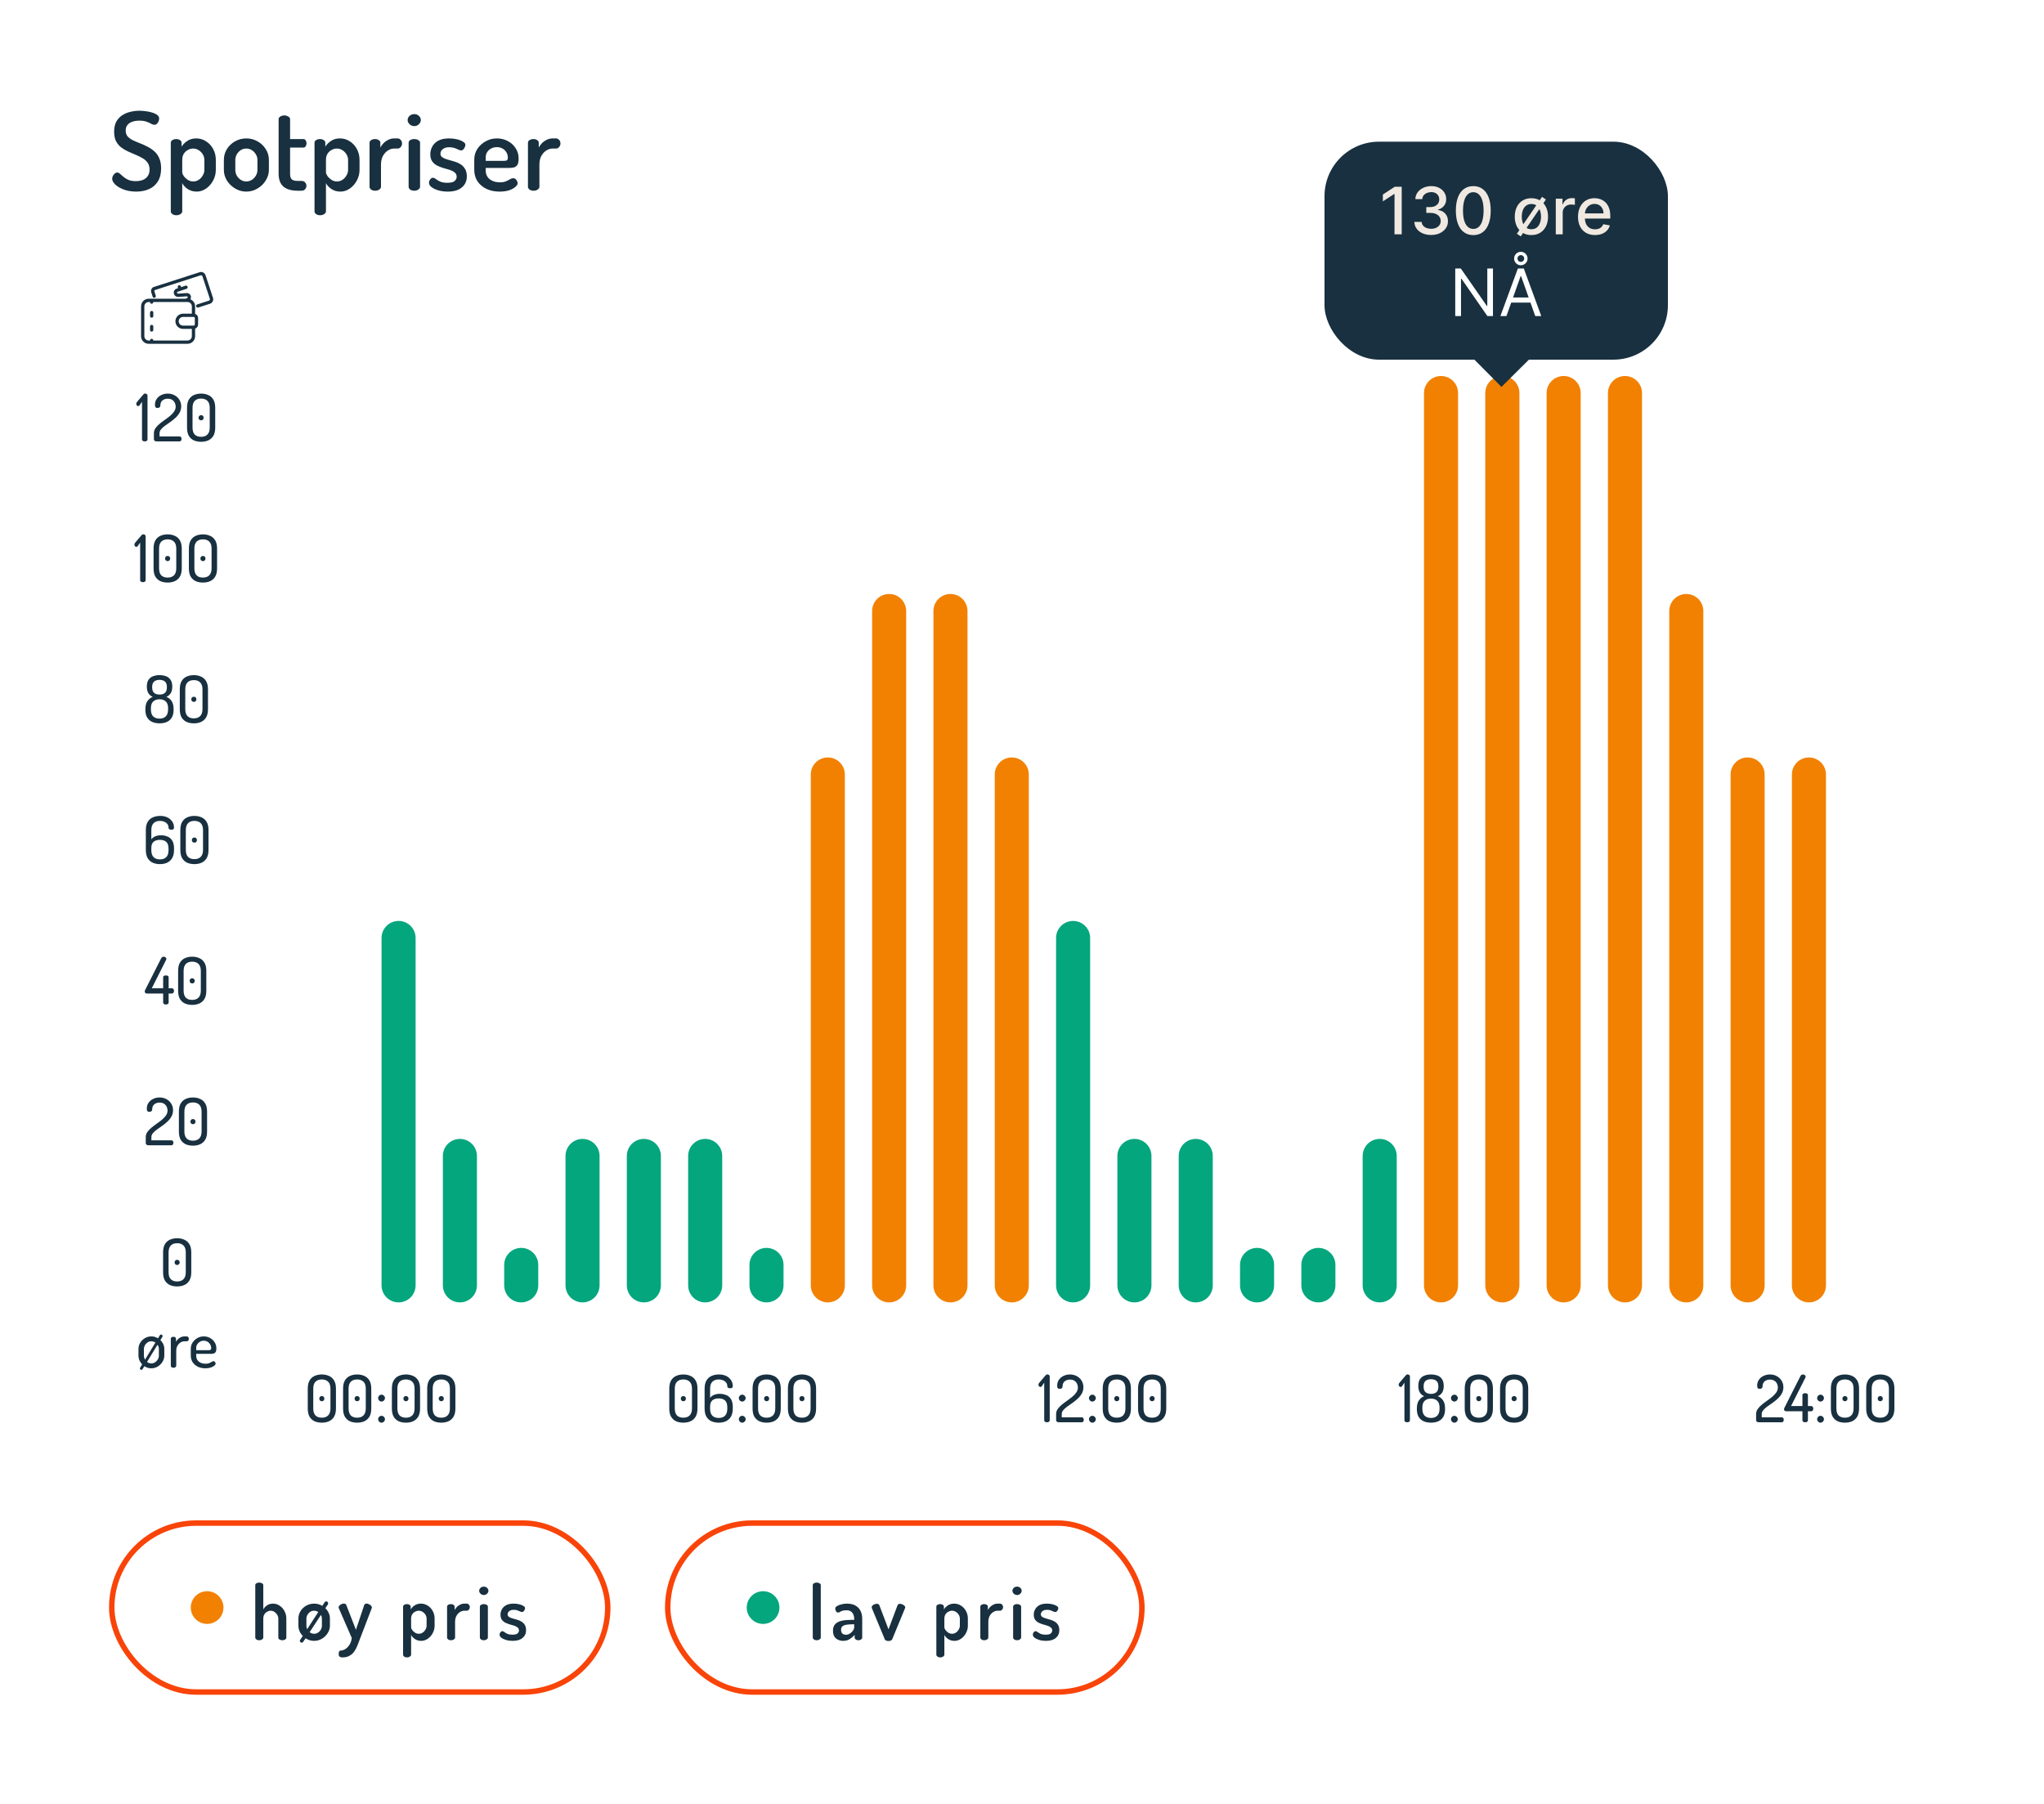 <svg width="375" height="331" viewBox="0 0 375 331" fill="none" xmlns="http://www.w3.org/2000/svg">
<rect width="375" height="331" fill="white"/>
<path d="M25 35.16C24.133 35.16 23.367 35.033 22.7 34.78C22.033 34.527 21.513 34.22 21.14 33.86C20.767 33.487 20.58 33.133 20.58 32.8C20.58 32.64 20.62 32.473 20.7 32.3C20.793 32.127 20.907 31.98 21.04 31.86C21.187 31.727 21.34 31.66 21.5 31.66C21.687 31.66 21.86 31.74 22.02 31.9C22.193 32.047 22.4 32.227 22.64 32.44C22.88 32.653 23.18 32.84 23.54 33C23.9 33.16 24.36 33.24 24.92 33.24C25.4 33.24 25.827 33.167 26.2 33.02C26.587 32.86 26.887 32.627 27.1 32.32C27.327 32 27.44 31.6 27.44 31.12C27.44 30.613 27.32 30.193 27.08 29.86C26.853 29.527 26.54 29.247 26.14 29.02C25.753 28.793 25.333 28.587 24.88 28.4C24.427 28.213 23.967 28.013 23.5 27.8C23.033 27.587 22.607 27.333 22.22 27.04C21.833 26.733 21.52 26.353 21.28 25.9C21.053 25.433 20.94 24.853 20.94 24.16C20.94 23.427 21.073 22.813 21.34 22.32C21.62 21.827 21.987 21.433 22.44 21.14C22.893 20.847 23.393 20.64 23.94 20.52C24.487 20.387 25.027 20.32 25.56 20.32C25.893 20.32 26.26 20.347 26.66 20.4C27.073 20.44 27.473 20.52 27.86 20.64C28.247 20.747 28.567 20.893 28.82 21.08C29.073 21.267 29.2 21.493 29.2 21.76C29.2 21.893 29.167 22.053 29.1 22.24C29.033 22.413 28.933 22.567 28.8 22.7C28.68 22.833 28.52 22.9 28.32 22.9C28.147 22.9 27.953 22.84 27.74 22.72C27.527 22.587 27.247 22.46 26.9 22.34C26.567 22.207 26.12 22.14 25.56 22.14C25.08 22.14 24.647 22.207 24.26 22.34C23.887 22.473 23.593 22.673 23.38 22.94C23.167 23.193 23.06 23.533 23.06 23.96C23.06 24.387 23.173 24.74 23.4 25.02C23.64 25.287 23.953 25.52 24.34 25.72C24.727 25.907 25.147 26.087 25.6 26.26C26.067 26.433 26.527 26.64 26.98 26.88C27.447 27.107 27.873 27.387 28.26 27.72C28.66 28.053 28.973 28.48 29.2 29C29.44 29.507 29.56 30.14 29.56 30.9C29.56 31.86 29.36 32.66 28.96 33.3C28.573 33.927 28.033 34.393 27.34 34.7C26.66 35.007 25.88 35.16 25 35.16ZM32.355 39.5C32.062 39.5 31.815 39.427 31.615 39.28C31.428 39.133 31.335 38.973 31.335 38.8V26.2C31.335 26 31.428 25.84 31.615 25.72C31.815 25.587 32.055 25.52 32.335 25.52C32.615 25.52 32.848 25.587 33.035 25.72C33.221 25.84 33.315 26 33.315 26.2V26.92C33.541 26.533 33.882 26.187 34.335 25.88C34.801 25.56 35.355 25.4 35.995 25.4C36.661 25.4 37.268 25.58 37.815 25.94C38.361 26.287 38.795 26.76 39.115 27.36C39.435 27.947 39.595 28.607 39.595 29.34V31.18C39.595 31.873 39.428 32.527 39.095 33.14C38.775 33.74 38.348 34.227 37.815 34.6C37.282 34.973 36.702 35.16 36.075 35.16C35.475 35.16 34.935 35.007 34.455 34.7C33.975 34.38 33.635 34.013 33.435 33.6V38.8C33.435 38.973 33.328 39.133 33.115 39.28C32.915 39.427 32.661 39.5 32.355 39.5ZM35.455 33.3C35.815 33.3 36.148 33.2 36.455 33C36.761 32.8 37.008 32.533 37.195 32.2C37.395 31.867 37.495 31.527 37.495 31.18V29.34C37.495 28.993 37.401 28.66 37.215 28.34C37.028 28.02 36.775 27.76 36.455 27.56C36.148 27.36 35.801 27.26 35.415 27.26C35.095 27.26 34.782 27.347 34.475 27.52C34.168 27.68 33.915 27.913 33.715 28.22C33.528 28.527 33.435 28.9 33.435 29.34V31.64C33.435 31.8 33.522 32.013 33.695 32.28C33.868 32.533 34.108 32.767 34.415 32.98C34.721 33.193 35.068 33.3 35.455 33.3ZM45.172 35.16C44.452 35.16 43.779 34.973 43.152 34.6C42.525 34.227 42.019 33.74 41.632 33.14C41.259 32.527 41.072 31.873 41.072 31.18V29.34C41.072 28.633 41.252 27.98 41.612 27.38C41.985 26.78 42.485 26.3 43.112 25.94C43.752 25.58 44.445 25.4 45.192 25.4C45.939 25.4 46.625 25.58 47.252 25.94C47.879 26.287 48.379 26.76 48.752 27.36C49.139 27.947 49.332 28.607 49.332 29.34V31.18C49.332 31.86 49.139 32.507 48.752 33.12C48.379 33.733 47.872 34.227 47.232 34.6C46.605 34.973 45.919 35.16 45.172 35.16ZM45.192 33.3C45.565 33.3 45.905 33.2 46.212 33C46.519 32.8 46.765 32.54 46.952 32.22C47.139 31.887 47.232 31.54 47.232 31.18V29.34C47.232 28.993 47.139 28.66 46.952 28.34C46.765 28.02 46.519 27.76 46.212 27.56C45.905 27.36 45.565 27.26 45.192 27.26C44.805 27.26 44.459 27.36 44.152 27.56C43.859 27.76 43.619 28.02 43.432 28.34C43.259 28.66 43.172 28.993 43.172 29.34V31.18C43.172 31.54 43.259 31.887 43.432 32.22C43.619 32.54 43.865 32.8 44.172 33C44.479 33.2 44.819 33.3 45.192 33.3ZM54.619 35C53.485 35 52.619 34.753 52.019 34.26C51.419 33.753 51.119 32.96 51.119 31.88V21.86C51.119 21.66 51.225 21.5 51.439 21.38C51.665 21.247 51.905 21.18 52.159 21.18C52.412 21.18 52.652 21.247 52.879 21.38C53.105 21.5 53.219 21.66 53.219 21.86V25.52H55.659C55.845 25.52 55.985 25.6 56.079 25.76C56.185 25.92 56.239 26.1 56.239 26.3C56.239 26.5 56.185 26.68 56.079 26.84C55.985 27 55.845 27.08 55.659 27.08H53.219V31.88C53.219 32.36 53.319 32.7 53.519 32.9C53.732 33.1 54.099 33.2 54.619 33.2H55.299C55.605 33.2 55.832 33.293 55.979 33.48C56.139 33.653 56.219 33.86 56.219 34.1C56.219 34.327 56.139 34.533 55.979 34.72C55.832 34.907 55.605 35 55.299 35H54.619ZM58.722 39.5C58.429 39.5 58.182 39.427 57.982 39.28C57.795 39.133 57.702 38.973 57.702 38.8V26.2C57.702 26 57.795 25.84 57.982 25.72C58.182 25.587 58.422 25.52 58.702 25.52C58.982 25.52 59.215 25.587 59.402 25.72C59.589 25.84 59.682 26 59.682 26.2V26.92C59.909 26.533 60.249 26.187 60.702 25.88C61.169 25.56 61.722 25.4 62.362 25.4C63.029 25.4 63.635 25.58 64.182 25.94C64.729 26.287 65.162 26.76 65.482 27.36C65.802 27.947 65.962 28.607 65.962 29.34V31.18C65.962 31.873 65.795 32.527 65.462 33.14C65.142 33.74 64.715 34.227 64.182 34.6C63.649 34.973 63.069 35.16 62.442 35.16C61.842 35.16 61.302 35.007 60.822 34.7C60.342 34.38 60.002 34.013 59.802 33.6V38.8C59.802 38.973 59.695 39.133 59.482 39.28C59.282 39.427 59.029 39.5 58.722 39.5ZM61.822 33.3C62.182 33.3 62.515 33.2 62.822 33C63.129 32.8 63.375 32.533 63.562 32.2C63.762 31.867 63.862 31.527 63.862 31.18V29.34C63.862 28.993 63.769 28.66 63.582 28.34C63.395 28.02 63.142 27.76 62.822 27.56C62.515 27.36 62.169 27.26 61.782 27.26C61.462 27.26 61.149 27.347 60.842 27.52C60.535 27.68 60.282 27.913 60.082 28.22C59.895 28.527 59.802 28.9 59.802 29.34V31.64C59.802 31.8 59.889 32.013 60.062 32.28C60.235 32.533 60.475 32.767 60.782 32.98C61.089 33.193 61.435 33.3 61.822 33.3ZM68.819 35C68.526 35 68.279 34.927 68.079 34.78C67.893 34.633 67.799 34.473 67.799 34.3V26.2C67.799 26 67.893 25.84 68.079 25.72C68.279 25.587 68.526 25.52 68.819 25.52C69.086 25.52 69.313 25.587 69.499 25.72C69.686 25.84 69.779 26 69.779 26.2V27.08C69.926 26.8 70.119 26.533 70.359 26.28C70.613 26.027 70.906 25.82 71.239 25.66C71.573 25.487 71.933 25.4 72.319 25.4H72.959C73.173 25.4 73.359 25.493 73.519 25.68C73.679 25.853 73.759 26.067 73.759 26.32C73.759 26.573 73.679 26.793 73.519 26.98C73.359 27.167 73.173 27.26 72.959 27.26H72.319C71.919 27.26 71.533 27.38 71.159 27.62C70.786 27.86 70.479 28.2 70.239 28.64C70.013 29.067 69.899 29.587 69.899 30.2V34.3C69.899 34.473 69.793 34.633 69.579 34.78C69.379 34.927 69.126 35 68.819 35ZM76.007 23.14C75.674 23.14 75.387 23.027 75.147 22.8C74.907 22.573 74.787 22.32 74.787 22.04C74.787 21.733 74.907 21.473 75.147 21.26C75.387 21.047 75.674 20.94 76.007 20.94C76.341 20.94 76.621 21.047 76.847 21.26C77.087 21.473 77.207 21.733 77.207 22.04C77.207 22.32 77.087 22.573 76.847 22.8C76.621 23.027 76.341 23.14 76.007 23.14ZM76.007 35C75.701 35 75.447 34.927 75.247 34.78C75.061 34.633 74.967 34.473 74.967 34.3V26.2C74.967 26 75.061 25.84 75.247 25.72C75.447 25.587 75.701 25.52 76.007 25.52C76.3 25.52 76.547 25.587 76.747 25.72C76.96 25.84 77.067 26 77.067 26.2V34.3C77.067 34.473 76.96 34.633 76.747 34.78C76.547 34.927 76.3 35 76.007 35ZM82.144 35.16C81.491 35.16 80.904 35.08 80.385 34.92C79.865 34.76 79.451 34.56 79.144 34.32C78.851 34.067 78.704 33.813 78.704 33.56C78.704 33.44 78.731 33.307 78.784 33.16C78.851 33.013 78.938 32.887 79.044 32.78C79.165 32.673 79.291 32.62 79.424 32.62C79.598 32.62 79.778 32.7 79.965 32.86C80.165 33.007 80.424 33.16 80.745 33.32C81.064 33.467 81.511 33.54 82.085 33.54C82.751 33.54 83.198 33.427 83.424 33.2C83.665 32.973 83.784 32.727 83.784 32.46C83.784 32.113 83.665 31.847 83.424 31.66C83.198 31.46 82.898 31.3 82.525 31.18C82.165 31.06 81.778 30.947 81.365 30.84C80.951 30.72 80.558 30.567 80.184 30.38C79.825 30.193 79.525 29.933 79.284 29.6C79.058 29.267 78.945 28.827 78.945 28.28C78.945 27.827 79.058 27.38 79.284 26.94C79.511 26.487 79.871 26.12 80.365 25.84C80.871 25.547 81.544 25.4 82.385 25.4C82.891 25.4 83.371 25.453 83.825 25.56C84.278 25.667 84.651 25.813 84.945 26C85.238 26.173 85.385 26.367 85.385 26.58C85.385 26.673 85.351 26.807 85.284 26.98C85.218 27.14 85.124 27.287 85.004 27.42C84.898 27.54 84.758 27.6 84.585 27.6C84.451 27.6 84.284 27.553 84.085 27.46C83.885 27.353 83.651 27.253 83.385 27.16C83.118 27.067 82.791 27.02 82.404 27.02C82.018 27.02 81.704 27.087 81.465 27.22C81.238 27.34 81.071 27.487 80.965 27.66C80.858 27.833 80.805 28.007 80.805 28.18C80.805 28.473 80.918 28.7 81.144 28.86C81.371 29.02 81.671 29.153 82.044 29.26C82.418 29.367 82.811 29.48 83.225 29.6C83.638 29.707 84.025 29.867 84.385 30.08C84.758 30.293 85.058 30.58 85.284 30.94C85.525 31.3 85.644 31.78 85.644 32.38C85.644 33.22 85.338 33.893 84.725 34.4C84.124 34.907 83.264 35.16 82.144 35.16ZM91.65 35.16C90.743 35.16 89.943 34.993 89.249 34.66C88.556 34.327 88.01 33.867 87.609 33.28C87.21 32.68 87.01 31.98 87.01 31.18V29.28C87.01 28.573 87.196 27.927 87.57 27.34C87.956 26.753 88.463 26.287 89.09 25.94C89.716 25.58 90.409 25.4 91.169 25.4C91.889 25.4 92.549 25.56 93.15 25.88C93.749 26.187 94.23 26.62 94.59 27.18C94.963 27.74 95.15 28.38 95.15 29.1C95.15 29.66 95.063 30.06 94.889 30.3C94.716 30.54 94.49 30.687 94.21 30.74C93.93 30.793 93.636 30.82 93.329 30.82H89.109V31.28C89.109 31.947 89.35 32.48 89.829 32.88C90.323 33.267 90.95 33.46 91.71 33.46C92.176 33.46 92.556 33.393 92.85 33.26C93.143 33.127 93.389 33 93.59 32.88C93.79 32.76 93.976 32.7 94.15 32.7C94.323 32.7 94.469 32.753 94.59 32.86C94.71 32.967 94.803 33.093 94.87 33.24C94.936 33.387 94.969 33.52 94.969 33.64C94.969 33.84 94.829 34.06 94.549 34.3C94.283 34.54 93.903 34.747 93.409 34.92C92.916 35.08 92.329 35.16 91.65 35.16ZM89.109 29.52H92.43C92.723 29.52 92.916 29.48 93.01 29.4C93.116 29.32 93.169 29.16 93.169 28.92C93.169 28.573 93.083 28.253 92.909 27.96C92.736 27.653 92.496 27.42 92.189 27.26C91.883 27.087 91.536 27 91.15 27C90.776 27 90.436 27.08 90.129 27.24C89.823 27.4 89.576 27.62 89.389 27.9C89.203 28.18 89.109 28.507 89.109 28.88V29.52ZM97.882 35C97.588 35 97.342 34.927 97.142 34.78C96.955 34.633 96.862 34.473 96.862 34.3V26.2C96.862 26 96.955 25.84 97.142 25.72C97.342 25.587 97.588 25.52 97.882 25.52C98.148 25.52 98.375 25.587 98.562 25.72C98.748 25.84 98.842 26 98.842 26.2V27.08C98.988 26.8 99.182 26.533 99.422 26.28C99.675 26.027 99.968 25.82 100.302 25.66C100.635 25.487 100.995 25.4 101.382 25.4H102.022C102.235 25.4 102.422 25.493 102.582 25.68C102.742 25.853 102.822 26.067 102.822 26.32C102.822 26.573 102.742 26.793 102.582 26.98C102.422 27.167 102.235 27.26 102.022 27.26H101.382C100.982 27.26 100.595 27.38 100.222 27.62C99.848 27.86 99.542 28.2 99.302 28.64C99.075 29.067 98.962 29.587 98.962 30.2V34.3C98.962 34.473 98.855 34.633 98.642 34.78C98.442 34.927 98.188 35 97.882 35Z" fill="#18303F"/>
<path d="M26.557 81C26.429 81 26.313 80.972 26.209 80.916C26.105 80.852 26.053 80.76 26.053 80.64V73.728L25.609 74.388C25.569 74.436 25.525 74.472 25.477 74.496C25.437 74.512 25.397 74.52 25.357 74.52C25.253 74.52 25.165 74.476 25.093 74.388C25.029 74.3 24.997 74.204 24.997 74.1C24.997 74.028 25.017 73.952 25.057 73.872C25.105 73.784 25.153 73.72 25.201 73.68L26.317 72.372C26.349 72.324 26.389 72.288 26.437 72.264C26.485 72.232 26.545 72.216 26.617 72.216C26.729 72.216 26.829 72.248 26.917 72.312C27.013 72.368 27.061 72.456 27.061 72.576V80.64C27.061 80.76 27.009 80.852 26.905 80.916C26.801 80.972 26.685 81 26.557 81ZM28.694 81C28.598 81 28.497 80.968 28.393 80.904C28.29 80.84 28.238 80.752 28.238 80.64V79.476C28.238 79.148 28.334 78.848 28.526 78.576C28.718 78.296 28.965 78.032 29.27 77.784C29.573 77.528 29.893 77.284 30.23 77.052C30.573 76.812 30.898 76.568 31.201 76.32C31.506 76.064 31.753 75.796 31.945 75.516C32.138 75.236 32.233 74.932 32.233 74.604C32.233 74.372 32.181 74.148 32.078 73.932C31.974 73.708 31.814 73.524 31.598 73.38C31.381 73.236 31.102 73.164 30.758 73.164C30.381 73.164 30.061 73.272 29.797 73.488C29.541 73.704 29.413 74.032 29.413 74.472C29.413 74.576 29.366 74.668 29.27 74.748C29.181 74.828 29.053 74.868 28.886 74.868C28.741 74.868 28.63 74.828 28.549 74.748C28.47 74.66 28.43 74.504 28.43 74.28C28.43 73.872 28.534 73.516 28.741 73.212C28.957 72.9 29.241 72.66 29.593 72.492C29.953 72.316 30.346 72.228 30.77 72.228C31.233 72.228 31.649 72.328 32.017 72.528C32.394 72.728 32.69 73.004 32.906 73.356C33.13 73.708 33.242 74.112 33.242 74.568C33.242 74.992 33.145 75.376 32.953 75.72C32.761 76.064 32.514 76.376 32.209 76.656C31.913 76.936 31.593 77.196 31.25 77.436C30.913 77.668 30.593 77.892 30.29 78.108C29.994 78.324 29.75 78.544 29.558 78.768C29.366 78.992 29.27 79.228 29.27 79.476V80.088H32.965C33.062 80.088 33.142 80.132 33.206 80.22C33.278 80.308 33.313 80.416 33.313 80.544C33.313 80.664 33.278 80.772 33.206 80.868C33.142 80.956 33.062 81 32.965 81H28.694ZM36.894 81.072C36.406 81.072 35.966 80.988 35.574 80.82C35.19 80.644 34.882 80.368 34.65 79.992C34.426 79.608 34.314 79.096 34.314 78.456V74.844C34.314 74.204 34.426 73.696 34.65 73.32C34.882 72.936 35.19 72.66 35.574 72.492C35.966 72.316 36.406 72.228 36.894 72.228C37.374 72.228 37.81 72.316 38.202 72.492C38.594 72.66 38.906 72.936 39.138 73.32C39.37 73.696 39.486 74.204 39.486 74.844V78.456C39.486 79.096 39.37 79.608 39.138 79.992C38.906 80.368 38.594 80.644 38.202 80.82C37.81 80.988 37.374 81.072 36.894 81.072ZM36.894 80.16C37.382 80.16 37.766 80.024 38.046 79.752C38.334 79.472 38.478 79.04 38.478 78.456V74.844C38.478 74.26 38.338 73.832 38.058 73.56C37.778 73.28 37.39 73.14 36.894 73.14C36.398 73.14 36.01 73.28 35.73 73.56C35.458 73.832 35.322 74.26 35.322 74.844V78.456C35.322 79.04 35.458 79.472 35.73 79.752C36.01 80.024 36.398 80.16 36.894 80.16ZM36.894 77.136C36.758 77.136 36.646 77.092 36.558 77.004C36.47 76.908 36.426 76.792 36.426 76.656C36.426 76.52 36.47 76.408 36.558 76.32C36.646 76.232 36.758 76.188 36.894 76.188C37.038 76.188 37.15 76.232 37.23 76.32C37.318 76.408 37.362 76.52 37.362 76.656C37.362 76.792 37.318 76.908 37.23 77.004C37.15 77.092 37.038 77.136 36.894 77.136Z" fill="#18303F"/>
<path fill-rule="evenodd" clip-rule="evenodd" d="M37.132 50.676C37.074 50.541 36.912 50.482 36.813 50.522C36.807 50.524 36.8 50.527 36.794 50.529L28.465 53.214C28.454 53.217 28.443 53.22 28.432 53.222C28.4 53.229 28.36 53.254 28.333 53.309C28.306 53.363 28.303 53.425 28.323 53.474L28.33 53.494L28.576 54.261C28.627 54.419 28.54 54.588 28.383 54.639C28.225 54.689 28.056 54.602 28.005 54.445L27.761 53.686C27.6 53.265 27.834 52.743 28.295 52.638L36.601 49.961C37.045 49.79 37.531 50.056 37.693 50.461L37.696 50.469L37.696 50.469C37.697 50.472 37.698 50.475 37.699 50.478L39.066 54.635C39.237 55.079 38.971 55.565 38.566 55.727C38.56 55.73 38.553 55.732 38.547 55.734L36.369 56.433C36.211 56.484 36.042 56.397 35.991 56.239C35.941 56.081 36.028 55.912 36.186 55.862L38.352 55.167C38.486 55.108 38.545 54.947 38.505 54.848C38.504 54.845 38.503 54.842 38.502 54.839L38.499 54.83L37.132 50.676ZM28.126 57.358C28.126 57.192 27.991 57.058 27.826 57.058C27.66 57.058 27.526 57.192 27.526 57.358V57.997C27.526 58.163 27.66 58.297 27.826 58.297C27.991 58.297 28.126 58.163 28.126 57.997V57.358ZM27.826 59.615C27.991 59.615 28.126 59.749 28.126 59.915V60.554C28.126 60.72 27.991 60.854 27.826 60.854C27.66 60.854 27.526 60.72 27.526 60.554V59.915C27.526 59.749 27.66 59.615 27.826 59.615ZM34.417 52.614C34.469 52.771 34.384 52.941 34.227 52.994L32.583 53.541C32.576 53.544 32.568 53.546 32.561 53.548C32.547 53.551 32.517 53.568 32.496 53.61C32.478 53.648 32.472 53.695 32.493 53.748C32.498 53.761 32.502 53.774 32.505 53.787C32.511 53.81 32.525 53.831 32.556 53.851C32.59 53.871 32.64 53.887 32.698 53.888L34.22 53.78C34.227 53.779 34.234 53.779 34.242 53.779C34.437 53.779 34.632 53.837 34.785 53.966C34.942 54.099 35.035 54.293 35.035 54.517C35.035 54.661 35.002 54.8 34.931 54.925C35.438 55.134 35.797 55.635 35.797 56.216V57.608C35.913 57.647 36.018 57.71 36.106 57.798C36.266 57.958 36.345 58.175 36.345 58.408V59.504C36.345 59.736 36.266 59.953 36.106 60.113C36.018 60.201 35.913 60.265 35.797 60.304V61.696C35.797 62.464 35.169 63.092 34.401 63.092H27.277C26.509 63.092 25.882 62.464 25.882 61.696V56.216C25.882 55.448 26.509 54.82 27.277 54.82H34.028L34.289 54.733C34.351 54.699 34.385 54.666 34.403 54.639C34.422 54.611 34.435 54.574 34.435 54.517C34.435 54.467 34.418 54.442 34.397 54.424C34.372 54.403 34.324 54.381 34.251 54.379L32.728 54.488C32.722 54.488 32.715 54.489 32.707 54.489C32.416 54.489 32.037 54.341 31.929 53.952C31.77 53.525 32.015 53.075 32.403 52.969L32.661 52.883L32.613 52.725C32.566 52.566 32.656 52.399 32.814 52.352C32.973 52.304 33.141 52.394 33.188 52.553L33.23 52.693L34.037 52.424C34.194 52.372 34.364 52.457 34.417 52.614ZM33.579 58.16H35.497C35.593 58.16 35.65 58.191 35.682 58.223C35.714 58.255 35.745 58.312 35.745 58.408V59.504C35.745 59.6 35.714 59.657 35.682 59.689C35.65 59.721 35.593 59.752 35.497 59.752H33.579C33.142 59.752 32.783 59.393 32.783 58.956C32.783 58.519 33.142 58.16 33.579 58.16ZM33.579 60.352H35.197V61.696C35.197 62.133 34.838 62.492 34.401 62.492H28.126V62.472C28.126 62.306 27.991 62.172 27.826 62.172C27.66 62.172 27.526 62.306 27.526 62.472V62.492H27.277C26.841 62.492 26.482 62.133 26.482 61.696V56.216C26.482 55.779 26.841 55.42 27.277 55.42H27.526V55.44C27.526 55.605 27.66 55.74 27.826 55.74C27.991 55.74 28.126 55.605 28.126 55.44V55.42H34.401C34.838 55.42 35.197 55.779 35.197 56.216V57.56H33.579C32.811 57.56 32.183 58.187 32.183 58.956C32.183 59.724 32.811 60.352 33.579 60.352Z" fill="#18303F"/>
<path d="M26.217 106.833C26.089 106.833 25.973 106.805 25.869 106.749C25.765 106.685 25.713 106.593 25.713 106.473V99.561L25.269 100.221C25.229 100.269 25.185 100.305 25.137 100.329C25.097 100.345 25.057 100.353 25.017 100.353C24.913 100.353 24.825 100.309 24.753 100.221C24.689 100.133 24.657 100.037 24.657 99.933C24.657 99.862 24.677 99.785 24.717 99.706C24.765 99.618 24.813 99.553 24.861 99.513L25.977 98.206C26.009 98.157 26.049 98.121 26.097 98.097C26.145 98.066 26.205 98.049 26.277 98.049C26.389 98.049 26.489 98.082 26.577 98.145C26.673 98.201 26.721 98.29 26.721 98.409V106.473C26.721 106.593 26.669 106.685 26.565 106.749C26.461 106.805 26.345 106.833 26.217 106.833ZM30.754 106.905C30.266 106.905 29.826 106.821 29.434 106.653C29.05 106.477 28.742 106.201 28.51 105.825C28.286 105.441 28.174 104.929 28.174 104.289V100.677C28.174 100.037 28.286 99.529 28.51 99.153C28.742 98.769 29.05 98.493 29.434 98.326C29.826 98.15 30.266 98.061 30.754 98.061C31.234 98.061 31.67 98.15 32.062 98.326C32.454 98.493 32.766 98.769 32.998 99.153C33.23 99.529 33.346 100.037 33.346 100.677V104.289C33.346 104.929 33.23 105.441 32.998 105.825C32.766 106.201 32.454 106.477 32.062 106.653C31.67 106.821 31.234 106.905 30.754 106.905ZM30.754 105.993C31.242 105.993 31.626 105.857 31.906 105.585C32.194 105.305 32.338 104.873 32.338 104.289V100.677C32.338 100.093 32.198 99.665 31.918 99.394C31.638 99.114 31.25 98.974 30.754 98.974C30.258 98.974 29.87 99.114 29.59 99.394C29.318 99.665 29.182 100.093 29.182 100.677V104.289C29.182 104.873 29.318 105.305 29.59 105.585C29.87 105.857 30.258 105.993 30.754 105.993ZM30.754 102.969C30.618 102.969 30.506 102.925 30.418 102.837C30.33 102.741 30.286 102.625 30.286 102.489C30.286 102.353 30.33 102.241 30.418 102.153C30.506 102.065 30.618 102.021 30.754 102.021C30.898 102.021 31.01 102.065 31.09 102.153C31.178 102.241 31.222 102.353 31.222 102.489C31.222 102.625 31.178 102.741 31.09 102.837C31.01 102.925 30.898 102.969 30.754 102.969ZM37.234 106.905C36.746 106.905 36.306 106.821 35.914 106.653C35.53 106.477 35.222 106.201 34.99 105.825C34.766 105.441 34.654 104.929 34.654 104.289V100.677C34.654 100.037 34.766 99.529 34.99 99.153C35.222 98.769 35.53 98.493 35.914 98.326C36.306 98.15 36.746 98.061 37.234 98.061C37.714 98.061 38.15 98.15 38.542 98.326C38.934 98.493 39.246 98.769 39.478 99.153C39.71 99.529 39.826 100.037 39.826 100.677V104.289C39.826 104.929 39.71 105.441 39.478 105.825C39.246 106.201 38.934 106.477 38.542 106.653C38.15 106.821 37.714 106.905 37.234 106.905ZM37.234 105.993C37.722 105.993 38.106 105.857 38.386 105.585C38.674 105.305 38.818 104.873 38.818 104.289V100.677C38.818 100.093 38.678 99.665 38.398 99.394C38.118 99.114 37.73 98.974 37.234 98.974C36.738 98.974 36.35 99.114 36.07 99.394C35.798 99.665 35.662 100.093 35.662 100.677V104.289C35.662 104.873 35.798 105.305 36.07 105.585C36.35 105.857 36.738 105.993 37.234 105.993ZM37.234 102.969C37.098 102.969 36.986 102.925 36.898 102.837C36.81 102.741 36.766 102.625 36.766 102.489C36.766 102.353 36.81 102.241 36.898 102.153C36.986 102.065 37.098 102.021 37.234 102.021C37.378 102.021 37.49 102.065 37.57 102.153C37.658 102.241 37.702 102.353 37.702 102.489C37.702 102.625 37.658 102.741 37.57 102.837C37.49 102.925 37.378 102.969 37.234 102.969Z" fill="#18303F"/>
<path d="M29.267 132.739C28.787 132.739 28.351 132.659 27.959 132.499C27.567 132.331 27.255 132.067 27.023 131.707C26.791 131.339 26.675 130.859 26.675 130.267V130.123C26.675 129.507 26.799 129.019 27.047 128.659C27.303 128.291 27.627 128.031 28.019 127.879C27.699 127.751 27.439 127.535 27.239 127.231C27.039 126.919 26.939 126.511 26.939 126.007C26.939 125.479 27.039 125.063 27.239 124.759C27.447 124.447 27.727 124.227 28.079 124.099C28.431 123.963 28.827 123.895 29.267 123.895C29.715 123.895 30.115 123.963 30.467 124.099C30.819 124.227 31.095 124.447 31.295 124.759C31.503 125.063 31.607 125.479 31.607 126.007C31.607 126.511 31.507 126.919 31.307 127.231C31.107 127.535 30.843 127.751 30.515 127.879C30.923 128.031 31.247 128.291 31.487 128.659C31.727 129.019 31.847 129.507 31.847 130.123V130.267C31.847 130.859 31.731 131.339 31.499 131.707C31.275 132.067 30.967 132.331 30.575 132.499C30.191 132.659 29.755 132.739 29.267 132.739ZM29.279 131.875C29.767 131.875 30.147 131.735 30.419 131.455C30.699 131.175 30.839 130.747 30.839 130.171V129.979C30.839 129.411 30.699 128.995 30.419 128.731C30.139 128.459 29.755 128.323 29.267 128.323C28.779 128.323 28.391 128.459 28.103 128.731C27.823 128.995 27.683 129.411 27.683 129.979V130.171C27.683 130.755 27.823 131.187 28.103 131.467C28.391 131.739 28.783 131.875 29.279 131.875ZM29.267 127.459C29.691 127.459 30.023 127.355 30.263 127.147C30.503 126.931 30.623 126.583 30.623 126.103C30.623 125.623 30.503 125.279 30.263 125.071C30.023 124.863 29.691 124.759 29.267 124.759C28.843 124.759 28.511 124.863 28.271 125.071C28.031 125.279 27.911 125.623 27.911 126.103C27.911 126.583 28.031 126.931 28.271 127.147C28.511 127.355 28.843 127.459 29.267 127.459ZM35.564 132.739C35.076 132.739 34.636 132.655 34.244 132.487C33.86 132.311 33.552 132.035 33.32 131.659C33.096 131.275 32.984 130.763 32.984 130.123V126.511C32.984 125.871 33.096 125.363 33.32 124.987C33.552 124.603 33.86 124.327 34.244 124.159C34.636 123.983 35.076 123.895 35.564 123.895C36.044 123.895 36.48 123.983 36.872 124.159C37.264 124.327 37.576 124.603 37.808 124.987C38.04 125.363 38.156 125.871 38.156 126.511V130.123C38.156 130.763 38.04 131.275 37.808 131.659C37.576 132.035 37.264 132.311 36.872 132.487C36.48 132.655 36.044 132.739 35.564 132.739ZM35.564 131.827C36.052 131.827 36.436 131.691 36.716 131.419C37.004 131.139 37.148 130.707 37.148 130.123V126.511C37.148 125.927 37.008 125.499 36.728 125.227C36.448 124.947 36.06 124.807 35.564 124.807C35.068 124.807 34.68 124.947 34.4 125.227C34.128 125.499 33.992 125.927 33.992 126.511V130.123C33.992 130.707 34.128 131.139 34.4 131.419C34.68 131.691 35.068 131.827 35.564 131.827ZM35.564 128.803C35.428 128.803 35.316 128.759 35.228 128.671C35.14 128.575 35.096 128.459 35.096 128.323C35.096 128.187 35.14 128.075 35.228 127.987C35.316 127.899 35.428 127.855 35.564 127.855C35.708 127.855 35.82 127.899 35.9 127.987C35.988 128.075 36.032 128.187 36.032 128.323C36.032 128.459 35.988 128.575 35.9 128.671C35.82 128.759 35.708 128.803 35.564 128.803Z" fill="#18303F"/>
<path d="M29.348 158.572C28.86 158.572 28.42 158.488 28.028 158.32C27.636 158.144 27.324 157.864 27.092 157.48C26.868 157.096 26.756 156.588 26.756 155.956V152.344C26.756 151.712 26.872 151.204 27.104 150.82C27.336 150.436 27.648 150.16 28.04 149.992C28.44 149.816 28.888 149.728 29.384 149.728C29.8 149.728 30.168 149.788 30.488 149.908C30.808 150.028 31.072 150.188 31.28 150.388C31.496 150.588 31.656 150.812 31.76 151.06C31.872 151.308 31.928 151.56 31.928 151.816C31.928 151.984 31.888 152.1 31.808 152.164C31.728 152.228 31.608 152.26 31.448 152.26C31.312 152.26 31.188 152.232 31.076 152.176C30.972 152.12 30.92 152.016 30.92 151.864C30.92 151.608 30.848 151.392 30.704 151.216C30.568 151.032 30.38 150.892 30.14 150.796C29.908 150.692 29.648 150.64 29.36 150.64C28.856 150.64 28.464 150.78 28.184 151.06C27.904 151.332 27.764 151.76 27.764 152.344V154.024C27.964 153.76 28.216 153.572 28.52 153.46C28.824 153.34 29.156 153.28 29.516 153.28C29.956 153.28 30.356 153.356 30.716 153.508C31.084 153.652 31.376 153.9 31.592 154.252C31.816 154.604 31.928 155.088 31.928 155.704V155.956C31.928 156.588 31.812 157.096 31.58 157.48C31.348 157.864 31.036 158.144 30.644 158.32C30.26 158.488 29.828 158.572 29.348 158.572ZM29.348 157.708C29.836 157.708 30.22 157.572 30.5 157.3C30.78 157.02 30.92 156.588 30.92 156.004V155.752C30.92 155.16 30.78 154.74 30.5 154.492C30.22 154.244 29.832 154.12 29.336 154.12C28.856 154.12 28.472 154.236 28.184 154.468C27.904 154.7 27.764 155.092 27.764 155.644V156.004C27.764 156.588 27.904 157.02 28.184 157.3C28.464 157.572 28.852 157.708 29.348 157.708ZM35.664 158.572C35.176 158.572 34.736 158.488 34.344 158.32C33.96 158.144 33.652 157.868 33.42 157.492C33.196 157.108 33.084 156.596 33.084 155.956V152.344C33.084 151.704 33.196 151.196 33.42 150.82C33.652 150.436 33.96 150.16 34.344 149.992C34.736 149.816 35.176 149.728 35.664 149.728C36.144 149.728 36.58 149.816 36.972 149.992C37.364 150.16 37.676 150.436 37.908 150.82C38.14 151.196 38.256 151.704 38.256 152.344V155.956C38.256 156.596 38.14 157.108 37.908 157.492C37.676 157.868 37.364 158.144 36.972 158.32C36.58 158.488 36.144 158.572 35.664 158.572ZM35.664 157.66C36.152 157.66 36.536 157.524 36.816 157.252C37.104 156.972 37.248 156.54 37.248 155.956V152.344C37.248 151.76 37.108 151.332 36.828 151.06C36.548 150.78 36.16 150.64 35.664 150.64C35.168 150.64 34.78 150.78 34.5 151.06C34.228 151.332 34.092 151.76 34.092 152.344V155.956C34.092 156.54 34.228 156.972 34.5 157.252C34.78 157.524 35.168 157.66 35.664 157.66ZM35.664 154.636C35.528 154.636 35.416 154.592 35.328 154.504C35.24 154.408 35.196 154.292 35.196 154.156C35.196 154.02 35.24 153.908 35.328 153.82C35.416 153.732 35.528 153.688 35.664 153.688C35.808 153.688 35.92 153.732 36 153.82C36.088 153.908 36.132 154.02 36.132 154.156C36.132 154.292 36.088 154.408 36 154.504C35.92 154.592 35.808 154.636 35.664 154.636Z" fill="#18303F"/>
<path d="M30.436 184.333C30.308 184.333 30.192 184.305 30.088 184.249C29.984 184.185 29.932 184.093 29.932 183.973V182.317H26.932C26.812 182.317 26.72 182.281 26.656 182.209C26.592 182.137 26.56 182.041 26.56 181.921C26.56 181.881 26.564 181.841 26.572 181.801C26.58 181.761 26.596 181.725 26.62 181.693L29.572 175.849C29.628 175.745 29.696 175.673 29.776 175.633C29.864 175.585 29.948 175.561 30.028 175.561C30.1 175.561 30.172 175.577 30.244 175.609C30.316 175.641 30.38 175.689 30.436 175.753C30.5 175.809 30.532 175.877 30.532 175.957C30.532 176.005 30.516 176.061 30.484 176.125L27.844 181.357H29.932V179.341C29.932 179.221 29.984 179.133 30.088 179.077C30.192 179.021 30.308 178.993 30.436 178.993C30.564 178.993 30.68 179.021 30.784 179.077C30.888 179.133 30.94 179.221 30.94 179.341V181.357H31.564C31.684 181.357 31.772 181.409 31.828 181.513C31.892 181.609 31.924 181.717 31.924 181.837C31.924 181.957 31.888 182.069 31.816 182.173C31.752 182.269 31.668 182.317 31.564 182.317H30.94V183.973C30.94 184.093 30.888 184.185 30.784 184.249C30.68 184.305 30.564 184.333 30.436 184.333ZM35.26 184.405C34.772 184.405 34.331 184.321 33.94 184.153C33.556 183.977 33.248 183.701 33.016 183.325C32.791 182.941 32.679 182.429 32.679 181.789V178.177C32.679 177.537 32.791 177.029 33.016 176.653C33.248 176.269 33.556 175.993 33.94 175.825C34.331 175.649 34.772 175.561 35.26 175.561C35.739 175.561 36.175 175.649 36.568 175.825C36.959 175.993 37.272 176.269 37.504 176.653C37.736 177.029 37.852 177.537 37.852 178.177V181.789C37.852 182.429 37.736 182.941 37.504 183.325C37.272 183.701 36.959 183.977 36.568 184.153C36.175 184.321 35.739 184.405 35.26 184.405ZM35.26 183.493C35.748 183.493 36.132 183.357 36.411 183.085C36.7 182.805 36.843 182.373 36.843 181.789V178.177C36.843 177.593 36.703 177.165 36.423 176.893C36.144 176.613 35.755 176.473 35.26 176.473C34.764 176.473 34.376 176.613 34.096 176.893C33.824 177.165 33.688 177.593 33.688 178.177V181.789C33.688 182.373 33.824 182.805 34.096 183.085C34.376 183.357 34.764 183.493 35.26 183.493ZM35.26 180.469C35.123 180.469 35.011 180.425 34.923 180.337C34.836 180.241 34.791 180.125 34.791 179.989C34.791 179.853 34.836 179.741 34.923 179.653C35.011 179.565 35.123 179.521 35.26 179.521C35.404 179.521 35.516 179.565 35.596 179.653C35.684 179.741 35.727 179.853 35.727 179.989C35.727 180.125 35.684 180.241 35.596 180.337C35.516 180.425 35.404 180.469 35.26 180.469Z" fill="#18303F"/>
<path d="M27.199 210.167C27.103 210.167 27.003 210.135 26.899 210.071C26.795 210.007 26.743 209.919 26.743 209.807V208.643C26.743 208.315 26.839 208.015 27.031 207.743C27.223 207.463 27.471 207.199 27.775 206.951C28.079 206.695 28.399 206.451 28.735 206.219C29.079 205.979 29.403 205.735 29.707 205.487C30.011 205.231 30.259 204.963 30.451 204.683C30.643 204.403 30.739 204.099 30.739 203.771C30.739 203.539 30.687 203.315 30.583 203.099C30.479 202.875 30.319 202.691 30.103 202.547C29.887 202.403 29.607 202.331 29.263 202.331C28.887 202.331 28.567 202.439 28.303 202.655C28.047 202.871 27.919 203.199 27.919 203.639C27.919 203.743 27.871 203.835 27.775 203.915C27.687 203.995 27.559 204.035 27.391 204.035C27.247 204.035 27.135 203.995 27.055 203.915C26.975 203.827 26.935 203.671 26.935 203.447C26.935 203.039 27.039 202.683 27.247 202.379C27.463 202.067 27.747 201.827 28.099 201.659C28.459 201.483 28.851 201.395 29.275 201.395C29.739 201.395 30.155 201.495 30.523 201.695C30.899 201.895 31.195 202.171 31.411 202.523C31.635 202.875 31.747 203.279 31.747 203.735C31.747 204.159 31.651 204.543 31.459 204.887C31.267 205.231 31.019 205.543 30.715 205.823C30.419 206.103 30.099 206.363 29.755 206.603C29.419 206.835 29.099 207.059 28.795 207.275C28.499 207.491 28.255 207.711 28.063 207.935C27.871 208.159 27.775 208.395 27.775 208.643V209.255H31.471C31.567 209.255 31.647 209.299 31.711 209.387C31.783 209.475 31.819 209.583 31.819 209.711C31.819 209.831 31.783 209.939 31.711 210.035C31.647 210.123 31.567 210.167 31.471 210.167H27.199ZM35.4 210.239C34.912 210.239 34.472 210.155 34.08 209.987C33.696 209.811 33.388 209.535 33.156 209.159C32.932 208.775 32.82 208.263 32.82 207.623V204.011C32.82 203.371 32.932 202.863 33.156 202.487C33.388 202.103 33.696 201.827 34.08 201.659C34.472 201.483 34.912 201.395 35.4 201.395C35.88 201.395 36.316 201.483 36.708 201.659C37.1 201.827 37.412 202.103 37.644 202.487C37.876 202.863 37.992 203.371 37.992 204.011V207.623C37.992 208.263 37.876 208.775 37.644 209.159C37.412 209.535 37.1 209.811 36.708 209.987C36.316 210.155 35.88 210.239 35.4 210.239ZM35.4 209.327C35.888 209.327 36.272 209.191 36.552 208.919C36.84 208.639 36.984 208.207 36.984 207.623V204.011C36.984 203.427 36.844 202.999 36.564 202.727C36.284 202.447 35.896 202.307 35.4 202.307C34.904 202.307 34.516 202.447 34.236 202.727C33.964 202.999 33.828 203.427 33.828 204.011V207.623C33.828 208.207 33.964 208.639 34.236 208.919C34.516 209.191 34.904 209.327 35.4 209.327ZM35.4 206.303C35.264 206.303 35.152 206.259 35.064 206.171C34.976 206.075 34.932 205.959 34.932 205.823C34.932 205.687 34.976 205.575 35.064 205.487C35.152 205.399 35.264 205.355 35.4 205.355C35.544 205.355 35.656 205.399 35.736 205.487C35.824 205.575 35.868 205.687 35.868 205.823C35.868 205.959 35.824 206.075 35.736 206.171C35.656 206.259 35.544 206.303 35.4 206.303Z" fill="#18303F"/>
<path d="M32.5 236.072C32.012 236.072 31.572 235.988 31.18 235.82C30.796 235.644 30.488 235.368 30.256 234.992C30.032 234.608 29.92 234.096 29.92 233.456V229.844C29.92 229.204 30.032 228.696 30.256 228.32C30.488 227.936 30.796 227.66 31.18 227.492C31.572 227.316 32.012 227.228 32.5 227.228C32.98 227.228 33.416 227.316 33.808 227.492C34.2 227.66 34.512 227.936 34.744 228.32C34.976 228.696 35.092 229.204 35.092 229.844V233.456C35.092 234.096 34.976 234.608 34.744 234.992C34.512 235.368 34.2 235.644 33.808 235.82C33.416 235.988 32.98 236.072 32.5 236.072ZM32.5 235.16C32.988 235.16 33.372 235.024 33.652 234.752C33.94 234.472 34.084 234.04 34.084 233.456V229.844C34.084 229.26 33.944 228.832 33.664 228.56C33.384 228.28 32.996 228.14 32.5 228.14C32.004 228.14 31.616 228.28 31.336 228.56C31.064 228.832 30.928 229.26 30.928 229.844V233.456C30.928 234.04 31.064 234.472 31.336 234.752C31.616 235.024 32.004 235.16 32.5 235.16ZM32.5 232.136C32.364 232.136 32.252 232.092 32.164 232.004C32.076 231.908 32.032 231.792 32.032 231.656C32.032 231.52 32.076 231.408 32.164 231.32C32.252 231.232 32.364 231.188 32.5 231.188C32.644 231.188 32.756 231.232 32.836 231.32C32.924 231.408 32.968 231.52 32.968 231.656C32.968 231.792 32.924 231.908 32.836 232.004C32.756 232.092 32.644 232.136 32.5 232.136Z" fill="#18303F"/>
<path d="M27.768 251.096C27.344 251.096 26.952 250.988 26.592 250.772C26.232 250.548 25.944 250.26 25.728 249.908C25.512 249.556 25.404 249.176 25.404 248.768V247.544C25.404 247.136 25.508 246.76 25.716 246.416C25.932 246.064 26.22 245.78 26.58 245.564C26.94 245.348 27.336 245.24 27.768 245.24C28.192 245.24 28.584 245.348 28.944 245.564C29.304 245.772 29.592 246.048 29.808 246.392C30.032 246.736 30.144 247.12 30.144 247.544V248.768C30.144 249.168 30.032 249.548 29.808 249.908C29.592 250.26 29.304 250.548 28.944 250.772C28.584 250.988 28.192 251.096 27.768 251.096ZM27.768 250.196C28.024 250.196 28.252 250.128 28.452 249.992C28.66 249.856 28.828 249.68 28.956 249.464C29.084 249.24 29.148 249.008 29.148 248.768V247.544C29.148 247.312 29.084 247.088 28.956 246.872C28.836 246.656 28.672 246.48 28.464 246.344C28.256 246.208 28.024 246.14 27.768 246.14C27.512 246.14 27.28 246.208 27.072 246.344C26.864 246.48 26.7 246.656 26.58 246.872C26.46 247.088 26.4 247.312 26.4 247.544V248.768C26.4 249.008 26.46 249.24 26.58 249.464C26.7 249.68 26.864 249.856 27.072 249.992C27.28 250.128 27.512 250.196 27.768 250.196ZM25.932 251.384C25.868 251.384 25.808 251.36 25.752 251.312C25.696 251.264 25.668 251.204 25.668 251.132C25.668 251.076 25.684 251.024 25.716 250.976L26.088 250.364L28.992 245.588L29.34 245.012C29.388 244.932 29.456 244.892 29.544 244.892C29.616 244.892 29.68 244.92 29.736 244.976C29.8 245.032 29.832 245.1 29.832 245.18C29.832 245.236 29.812 245.296 29.772 245.36L29.424 245.912L26.496 250.7L26.136 251.264C26.096 251.344 26.028 251.384 25.932 251.384ZM31.819 251C31.683 251 31.567 250.964 31.471 250.892C31.383 250.812 31.339 250.728 31.339 250.64V245.66C31.339 245.556 31.383 245.472 31.471 245.408C31.567 245.344 31.683 245.312 31.819 245.312C31.955 245.312 32.067 245.344 32.155 245.408C32.243 245.472 32.287 245.556 32.287 245.66V246.224C32.375 246.056 32.495 245.9 32.647 245.756C32.799 245.604 32.975 245.48 33.175 245.384C33.383 245.288 33.611 245.24 33.859 245.24H34.267C34.371 245.24 34.459 245.284 34.531 245.372C34.611 245.46 34.651 245.568 34.651 245.696C34.651 245.816 34.611 245.92 34.531 246.008C34.459 246.096 34.371 246.14 34.267 246.14H33.859C33.603 246.14 33.359 246.212 33.127 246.356C32.895 246.5 32.703 246.704 32.551 246.968C32.407 247.224 32.335 247.536 32.335 247.904V250.64C32.335 250.728 32.283 250.812 32.179 250.892C32.083 250.964 31.963 251 31.819 251ZM37.678 251.096C37.158 251.096 36.698 251 36.298 250.808C35.898 250.608 35.582 250.336 35.35 249.992C35.118 249.64 35.002 249.232 35.002 248.768V247.508C35.002 247.1 35.11 246.724 35.326 246.38C35.55 246.036 35.842 245.76 36.202 245.552C36.562 245.344 36.958 245.24 37.39 245.24C37.806 245.24 38.186 245.336 38.53 245.528C38.882 245.72 39.162 245.98 39.37 246.308C39.586 246.636 39.694 247.016 39.694 247.448C39.694 247.768 39.642 248 39.538 248.144C39.434 248.28 39.302 248.364 39.142 248.396C38.982 248.428 38.814 248.444 38.638 248.444H35.998V248.804C35.998 249.252 36.158 249.608 36.478 249.872C36.798 250.128 37.21 250.256 37.714 250.256C38.01 250.256 38.246 250.216 38.422 250.136C38.598 250.056 38.742 249.98 38.854 249.908C38.966 249.828 39.066 249.788 39.154 249.788C39.242 249.788 39.314 249.816 39.37 249.872C39.434 249.92 39.482 249.98 39.514 250.052C39.546 250.124 39.562 250.188 39.562 250.244C39.562 250.348 39.486 250.468 39.334 250.604C39.182 250.732 38.962 250.848 38.674 250.952C38.394 251.048 38.062 251.096 37.678 251.096ZM35.998 247.772H38.218C38.434 247.772 38.574 247.748 38.638 247.7C38.71 247.644 38.746 247.54 38.746 247.388C38.746 247.148 38.686 246.928 38.566 246.728C38.454 246.52 38.294 246.352 38.086 246.224C37.878 246.096 37.642 246.032 37.378 246.032C37.13 246.032 36.902 246.092 36.694 246.212C36.486 246.324 36.318 246.48 36.19 246.68C36.062 246.88 35.998 247.1 35.998 247.34V247.772Z" fill="#18303F"/>
<path d="M70 172.125C70 170.399 71.399 169 73.125 169V169C74.851 169 76.25 170.399 76.25 172.125V235.875C76.25 237.601 74.851 239 73.125 239V239C71.399 239 70 237.601 70 235.875V172.125Z" fill="#04A67D"/>
<path d="M81.25 212.125C81.25 210.399 82.649 209 84.375 209V209C86.101 209 87.5 210.399 87.5 212.125V235.875C87.5 237.601 86.101 239 84.375 239V239C82.649 239 81.25 237.601 81.25 235.875V212.125Z" fill="#04A67D"/>
<path d="M92.5 232.125C92.5 230.399 93.899 229 95.625 229V229C97.351 229 98.75 230.399 98.75 232.125V235.875C98.75 237.601 97.351 239 95.625 239V239C93.899 239 92.5 237.601 92.5 235.875V232.125Z" fill="#04A67D"/>
<path d="M103.75 212.125C103.75 210.399 105.149 209 106.875 209V209C108.601 209 110 210.399 110 212.125V235.875C110 237.601 108.601 239 106.875 239V239C105.149 239 103.75 237.601 103.75 235.875V212.125Z" fill="#04A67D"/>
<path d="M115 212.125C115 210.399 116.399 209 118.125 209V209C119.851 209 121.25 210.399 121.25 212.125V235.875C121.25 237.601 119.851 239 118.125 239V239C116.399 239 115 237.601 115 235.875V212.125Z" fill="#04A67D"/>
<path d="M126.25 212.125C126.25 210.399 127.649 209 129.375 209V209C131.101 209 132.5 210.399 132.5 212.125V235.875C132.5 237.601 131.101 239 129.375 239V239C127.649 239 126.25 237.601 126.25 235.875V212.125Z" fill="#04A67D"/>
<path d="M137.5 232.125C137.5 230.399 138.899 229 140.625 229V229C142.351 229 143.75 230.399 143.75 232.125V235.875C143.75 237.601 142.351 239 140.625 239V239C138.899 239 137.5 237.601 137.5 235.875V232.125Z" fill="#04A67D"/>
<path d="M148.75 142.125C148.75 140.399 150.149 139 151.875 139V139C153.601 139 155 140.399 155 142.125V235.875C155 237.601 153.601 239 151.875 239V239C150.149 239 148.75 237.601 148.75 235.875V142.125Z" fill="#F28102"/>
<path d="M160 112.125C160 110.399 161.399 109 163.125 109V109C164.851 109 166.25 110.399 166.25 112.125V235.875C166.25 237.601 164.851 239 163.125 239V239C161.399 239 160 237.601 160 235.875V112.125Z" fill="#F28102"/>
<path d="M171.25 112.125C171.25 110.399 172.649 109 174.375 109V109C176.101 109 177.5 110.399 177.5 112.125V235.875C177.5 237.601 176.101 239 174.375 239V239C172.649 239 171.25 237.601 171.25 235.875V112.125Z" fill="#F28102"/>
<path d="M182.5 142.125C182.5 140.399 183.899 139 185.625 139V139C187.351 139 188.75 140.399 188.75 142.125V235.875C188.75 237.601 187.351 239 185.625 239V239C183.899 239 182.5 237.601 182.5 235.875V142.125Z" fill="#F28102"/>
<path d="M193.75 172.125C193.75 170.399 195.149 169 196.875 169V169C198.601 169 200 170.399 200 172.125V235.875C200 237.601 198.601 239 196.875 239V239C195.149 239 193.75 237.601 193.75 235.875V172.125Z" fill="#04A67D"/>
<path d="M205 212.125C205 210.399 206.399 209 208.125 209V209C209.851 209 211.25 210.399 211.25 212.125V235.875C211.25 237.601 209.851 239 208.125 239V239C206.399 239 205 237.601 205 235.875V212.125Z" fill="#04A67D"/>
<path d="M216.25 212.125C216.25 210.399 217.649 209 219.375 209V209C221.101 209 222.5 210.399 222.5 212.125V235.875C222.5 237.601 221.101 239 219.375 239V239C217.649 239 216.25 237.601 216.25 235.875V212.125Z" fill="#04A67D"/>
<path d="M227.5 232.125C227.5 230.399 228.899 229 230.625 229V229C232.351 229 233.75 230.399 233.75 232.125V235.875C233.75 237.601 232.351 239 230.625 239V239C228.899 239 227.5 237.601 227.5 235.875V232.125Z" fill="#04A67D"/>
<path d="M238.75 232.125C238.75 230.399 240.149 229 241.875 229V229C243.601 229 245 230.399 245 232.125V235.875C245 237.601 243.601 239 241.875 239V239C240.149 239 238.75 237.601 238.75 235.875V232.125Z" fill="#04A67D"/>
<path d="M250 212.125C250 210.399 251.399 209 253.125 209V209C254.851 209 256.25 210.399 256.25 212.125V235.875C256.25 237.601 254.851 239 253.125 239V239C251.399 239 250 237.601 250 235.875V212.125Z" fill="#04A67D"/>
<path d="M261.25 72.125C261.25 70.399 262.649 69 264.375 69V69C266.101 69 267.5 70.399 267.5 72.125V235.875C267.5 237.601 266.101 239 264.375 239V239C262.649 239 261.25 237.601 261.25 235.875V72.125Z" fill="#F28102"/>
<path d="M272.5 72.125C272.5 70.399 273.899 69 275.625 69V69C277.351 69 278.75 70.399 278.75 72.125V235.875C278.75 237.601 277.351 239 275.625 239V239C273.899 239 272.5 237.601 272.5 235.875V72.125Z" fill="#E0E5F0"/>
<path d="M272.5 72.125C272.5 70.399 273.899 69 275.625 69V69C277.351 69 278.75 70.399 278.75 72.125V235.875C278.75 237.601 277.351 239 275.625 239V239C273.899 239 272.5 237.601 272.5 235.875V72.125Z" fill="#F28102"/>
<rect x="243" y="26" width="63" height="40" rx="10" fill="#18303F"/>
<path d="M257.164 34.273V43H255.843V35.594H255.792L253.704 36.957V35.696L255.882 34.273H257.164ZM262.563 43.119C261.978 43.119 261.455 43.019 260.995 42.817C260.538 42.615 260.176 42.335 259.909 41.977C259.644 41.617 259.502 41.199 259.482 40.724H260.82C260.838 40.983 260.924 41.207 261.08 41.398C261.24 41.585 261.447 41.73 261.703 41.832C261.958 41.935 262.242 41.986 262.555 41.986C262.899 41.986 263.203 41.926 263.467 41.807C263.734 41.688 263.943 41.521 264.093 41.308C264.244 41.092 264.319 40.844 264.319 40.562C264.319 40.27 264.244 40.013 264.093 39.791C263.945 39.567 263.728 39.391 263.441 39.263C263.157 39.135 262.813 39.071 262.41 39.071H261.673V37.997H262.41C262.734 37.997 263.018 37.939 263.262 37.822C263.509 37.706 263.703 37.544 263.842 37.337C263.981 37.126 264.051 36.881 264.051 36.599C264.051 36.33 263.99 36.095 263.867 35.896C263.748 35.695 263.578 35.537 263.356 35.423C263.137 35.31 262.879 35.253 262.58 35.253C262.296 35.253 262.031 35.305 261.784 35.41C261.539 35.513 261.34 35.66 261.187 35.854C261.034 36.044 260.951 36.273 260.94 36.54H259.666C259.68 36.068 259.819 35.653 260.083 35.295C260.35 34.938 260.703 34.658 261.14 34.456C261.578 34.254 262.063 34.153 262.597 34.153C263.157 34.153 263.64 34.263 264.046 34.481C264.455 34.697 264.771 34.986 264.992 35.347C265.217 35.707 265.328 36.102 265.325 36.531C265.328 37.02 265.191 37.435 264.916 37.776C264.643 38.117 264.279 38.345 263.825 38.462V38.53C264.404 38.618 264.853 38.848 265.171 39.22C265.492 39.592 265.651 40.054 265.649 40.605C265.651 41.085 265.518 41.516 265.248 41.896C264.981 42.277 264.616 42.577 264.153 42.795C263.69 43.011 263.16 43.119 262.563 43.119ZM270.298 43.145C269.624 43.142 269.049 42.965 268.572 42.612C268.095 42.26 267.73 41.747 267.477 41.074C267.224 40.401 267.097 39.59 267.097 38.641C267.097 37.695 267.224 36.886 267.477 36.216C267.732 35.545 268.099 35.034 268.576 34.682C269.056 34.33 269.63 34.153 270.298 34.153C270.965 34.153 271.538 34.331 272.015 34.686C272.492 35.038 272.857 35.55 273.11 36.22C273.366 36.888 273.494 37.695 273.494 38.641C273.494 39.592 273.367 40.405 273.115 41.078C272.862 41.749 272.497 42.261 272.019 42.617C271.542 42.969 270.968 43.145 270.298 43.145ZM270.298 42.007C270.889 42.007 271.35 41.719 271.683 41.142C272.018 40.565 272.186 39.731 272.186 38.641C272.186 37.916 272.109 37.304 271.955 36.804C271.805 36.301 271.588 35.92 271.303 35.662C271.022 35.401 270.687 35.27 270.298 35.27C269.71 35.27 269.248 35.56 268.913 36.139C268.578 36.719 268.409 37.553 268.406 38.641C268.406 39.368 268.481 39.983 268.632 40.486C268.785 40.986 269.002 41.365 269.284 41.624C269.565 41.879 269.903 42.007 270.298 42.007ZM279.004 43.379L278.292 42.894L282.907 36.126L283.619 36.612L279.004 43.379ZM280.955 43.136C280.342 43.136 279.806 42.996 279.349 42.715C278.892 42.433 278.536 42.04 278.284 41.534C278.031 41.028 277.904 40.438 277.904 39.761C277.904 39.082 278.031 38.489 278.284 37.98C278.536 37.472 278.892 37.077 279.349 36.795C279.806 36.514 280.342 36.374 280.955 36.374C281.569 36.374 282.105 36.514 282.562 36.795C283.019 37.077 283.374 37.472 283.627 37.98C283.88 38.489 284.007 39.082 284.007 39.761C284.007 40.438 283.88 41.028 283.627 41.534C283.374 42.04 283.019 42.433 282.562 42.715C282.105 42.996 281.569 43.136 280.955 43.136ZM280.96 42.067C281.357 42.067 281.687 41.962 281.948 41.751C282.21 41.538 282.403 41.257 282.528 40.908C282.656 40.558 282.72 40.175 282.72 39.757C282.72 39.34 282.656 38.955 282.528 38.602C282.403 38.25 282.21 37.967 281.948 37.754C281.687 37.541 281.357 37.435 280.96 37.435C280.559 37.435 280.227 37.541 279.963 37.754C279.701 37.967 279.507 38.25 279.379 38.602C279.254 38.955 279.191 39.34 279.191 39.757C279.191 40.175 279.254 40.558 279.379 40.908C279.507 41.257 279.701 41.538 279.963 41.751C280.227 41.962 280.559 42.067 280.96 42.067ZM285.429 43V36.455H286.66V37.494H286.729C286.848 37.142 287.058 36.865 287.359 36.663C287.663 36.459 288.007 36.356 288.39 36.356C288.47 36.356 288.564 36.359 288.672 36.365C288.782 36.371 288.869 36.378 288.932 36.386V37.605C288.881 37.591 288.79 37.575 288.659 37.558C288.528 37.538 288.398 37.528 288.267 37.528C287.966 37.528 287.697 37.592 287.461 37.72C287.229 37.845 287.044 38.02 286.907 38.244C286.771 38.466 286.703 38.719 286.703 39.003V43H285.429ZM292.621 43.132C291.976 43.132 291.421 42.994 290.955 42.719C290.492 42.44 290.134 42.05 289.881 41.547C289.631 41.041 289.506 40.449 289.506 39.77C289.506 39.099 289.631 38.508 289.881 37.997C290.134 37.486 290.486 37.087 290.938 36.8C291.392 36.513 291.923 36.369 292.531 36.369C292.901 36.369 293.259 36.43 293.605 36.553C293.952 36.675 294.263 36.867 294.539 37.128C294.814 37.389 295.031 37.729 295.191 38.146C295.35 38.561 295.429 39.065 295.429 39.659V40.111H290.226V39.156H294.181C294.181 38.821 294.112 38.524 293.976 38.266C293.84 38.004 293.648 37.798 293.401 37.648C293.156 37.497 292.869 37.422 292.54 37.422C292.182 37.422 291.869 37.51 291.602 37.686C291.338 37.859 291.134 38.087 290.989 38.368C290.847 38.646 290.776 38.949 290.776 39.276V40.021C290.776 40.459 290.852 40.831 291.006 41.138C291.162 41.445 291.379 41.679 291.658 41.841C291.936 42 292.262 42.08 292.634 42.08C292.875 42.08 293.095 42.045 293.294 41.977C293.493 41.906 293.665 41.801 293.81 41.662C293.955 41.523 294.066 41.351 294.142 41.146L295.348 41.364C295.252 41.719 295.078 42.03 294.828 42.297C294.581 42.561 294.27 42.767 293.895 42.915C293.523 43.06 293.098 43.132 292.621 43.132Z" fill="#F0E9E1"/>
<path d="M273.905 49.273V58H272.882L268.127 51.148H268.041V58H266.985V49.273H268.007L272.78 56.142H272.865V49.273H273.905ZM276.378 58H275.27L278.474 49.273H279.565L282.77 58H281.662L279.054 50.653H278.986L276.378 58ZM276.787 54.591H281.253V55.528H276.787V54.591ZM279.02 48.676C278.679 48.676 278.388 48.555 278.146 48.314C277.905 48.072 277.784 47.781 277.784 47.44C277.784 47.213 277.839 47.006 277.95 46.818C278.061 46.631 278.21 46.481 278.398 46.371C278.585 46.26 278.792 46.205 279.02 46.205C279.247 46.205 279.454 46.26 279.642 46.371C279.829 46.481 279.979 46.631 280.089 46.818C280.2 47.006 280.256 47.213 280.256 47.44C280.256 47.668 280.2 47.875 280.089 48.062C279.979 48.25 279.829 48.399 279.642 48.51C279.454 48.621 279.247 48.676 279.02 48.676ZM279.02 48.062C279.196 48.062 279.342 48.003 279.459 47.883C279.575 47.761 279.633 47.614 279.633 47.44C279.633 47.267 279.575 47.121 279.459 47.001C279.342 46.879 279.196 46.818 279.02 46.818C278.844 46.818 278.697 46.879 278.581 47.001C278.464 47.121 278.406 47.267 278.406 47.44C278.406 47.614 278.464 47.761 278.581 47.883C278.697 48.003 278.844 48.062 279.02 48.062Z" fill="white"/>
<path d="M270.5 66H280.5L275.465 71L270.5 66Z" fill="#18303F"/>
<path d="M283.75 72.125C283.75 70.399 285.149 69 286.875 69V69C288.601 69 290 70.399 290 72.125V235.875C290 237.601 288.601 239 286.875 239V239C285.149 239 283.75 237.601 283.75 235.875V72.125Z" fill="#F28102"/>
<path d="M295 72.125C295 70.399 296.399 69 298.125 69V69C299.851 69 301.25 70.399 301.25 72.125V235.875C301.25 237.601 299.851 239 298.125 239V239C296.399 239 295 237.601 295 235.875V72.125Z" fill="#F28102"/>
<path d="M306.25 112.125C306.25 110.399 307.649 109 309.375 109V109C311.101 109 312.5 110.399 312.5 112.125V235.875C312.5 237.601 311.101 239 309.375 239V239C307.649 239 306.25 237.601 306.25 235.875V112.125Z" fill="#F28102"/>
<path d="M317.5 142.125C317.5 140.399 318.899 139 320.625 139V139C322.351 139 323.75 140.399 323.75 142.125V235.875C323.75 237.601 322.351 239 320.625 239V239C318.899 239 317.5 237.601 317.5 235.875V142.125Z" fill="#F28102"/>
<path d="M328.75 142.125C328.75 140.399 330.149 139 331.875 139V139C333.601 139 335 140.399 335 142.125V235.875C335 237.601 333.601 239 331.875 239V239C330.149 239 328.75 237.601 328.75 235.875V142.125Z" fill="#F28102"/>
<path d="M59.043 261.072C58.555 261.072 58.115 260.988 57.723 260.82C57.339 260.644 57.031 260.368 56.799 259.992C56.575 259.608 56.463 259.096 56.463 258.456V254.844C56.463 254.204 56.575 253.696 56.799 253.32C57.031 252.936 57.339 252.66 57.723 252.492C58.115 252.316 58.555 252.228 59.043 252.228C59.523 252.228 59.959 252.316 60.351 252.492C60.743 252.66 61.055 252.936 61.287 253.32C61.519 253.696 61.635 254.204 61.635 254.844V258.456C61.635 259.096 61.519 259.608 61.287 259.992C61.055 260.368 60.743 260.644 60.351 260.82C59.959 260.988 59.523 261.072 59.043 261.072ZM59.043 260.16C59.531 260.16 59.915 260.024 60.195 259.752C60.483 259.472 60.627 259.04 60.627 258.456V254.844C60.627 254.26 60.487 253.832 60.207 253.56C59.927 253.28 59.539 253.14 59.043 253.14C58.547 253.14 58.159 253.28 57.879 253.56C57.607 253.832 57.471 254.26 57.471 254.844V258.456C57.471 259.04 57.607 259.472 57.879 259.752C58.159 260.024 58.547 260.16 59.043 260.16ZM59.043 257.136C58.907 257.136 58.795 257.092 58.707 257.004C58.619 256.908 58.575 256.792 58.575 256.656C58.575 256.52 58.619 256.408 58.707 256.32C58.795 256.232 58.907 256.188 59.043 256.188C59.187 256.188 59.299 256.232 59.379 256.32C59.467 256.408 59.511 256.52 59.511 256.656C59.511 256.792 59.467 256.908 59.379 257.004C59.299 257.092 59.187 257.136 59.043 257.136ZM65.523 261.072C65.035 261.072 64.595 260.988 64.203 260.82C63.819 260.644 63.511 260.368 63.279 259.992C63.055 259.608 62.943 259.096 62.943 258.456V254.844C62.943 254.204 63.055 253.696 63.279 253.32C63.511 252.936 63.819 252.66 64.203 252.492C64.595 252.316 65.035 252.228 65.523 252.228C66.003 252.228 66.439 252.316 66.831 252.492C67.223 252.66 67.535 252.936 67.767 253.32C67.999 253.696 68.115 254.204 68.115 254.844V258.456C68.115 259.096 67.999 259.608 67.767 259.992C67.535 260.368 67.223 260.644 66.831 260.82C66.439 260.988 66.003 261.072 65.523 261.072ZM65.523 260.16C66.011 260.16 66.395 260.024 66.675 259.752C66.963 259.472 67.107 259.04 67.107 258.456V254.844C67.107 254.26 66.967 253.832 66.687 253.56C66.407 253.28 66.019 253.14 65.523 253.14C65.027 253.14 64.639 253.28 64.359 253.56C64.087 253.832 63.951 254.26 63.951 254.844V258.456C63.951 259.04 64.087 259.472 64.359 259.752C64.639 260.024 65.027 260.16 65.523 260.16ZM65.523 257.136C65.387 257.136 65.275 257.092 65.187 257.004C65.099 256.908 65.055 256.792 65.055 256.656C65.055 256.52 65.099 256.408 65.187 256.32C65.275 256.232 65.387 256.188 65.523 256.188C65.667 256.188 65.779 256.232 65.859 256.32C65.947 256.408 65.991 256.52 65.991 256.656C65.991 256.792 65.947 256.908 65.859 257.004C65.779 257.092 65.667 257.136 65.523 257.136ZM70 257.196C69.824 257.196 69.676 257.132 69.556 257.004C69.436 256.876 69.376 256.728 69.376 256.56C69.376 256.392 69.436 256.248 69.556 256.128C69.676 256 69.824 255.936 70 255.936C70.168 255.936 70.312 256 70.432 256.128C70.56 256.248 70.624 256.392 70.624 256.56C70.624 256.728 70.56 256.876 70.432 257.004C70.312 257.132 70.168 257.196 70 257.196ZM70 261.072C69.824 261.072 69.676 261.008 69.556 260.88C69.436 260.752 69.376 260.608 69.376 260.448C69.376 260.272 69.436 260.124 69.556 260.004C69.676 259.876 69.824 259.812 70 259.812C70.168 259.812 70.312 259.876 70.432 260.004C70.56 260.124 70.624 260.272 70.624 260.448C70.624 260.608 70.56 260.752 70.432 260.88C70.312 261.008 70.168 261.072 70 261.072ZM74.476 261.072C73.988 261.072 73.548 260.988 73.156 260.82C72.772 260.644 72.464 260.368 72.232 259.992C72.008 259.608 71.896 259.096 71.896 258.456V254.844C71.896 254.204 72.008 253.696 72.232 253.32C72.464 252.936 72.772 252.66 73.156 252.492C73.548 252.316 73.988 252.228 74.476 252.228C74.956 252.228 75.392 252.316 75.784 252.492C76.176 252.66 76.488 252.936 76.72 253.32C76.952 253.696 77.068 254.204 77.068 254.844V258.456C77.068 259.096 76.952 259.608 76.72 259.992C76.488 260.368 76.176 260.644 75.784 260.82C75.392 260.988 74.956 261.072 74.476 261.072ZM74.476 260.16C74.964 260.16 75.348 260.024 75.628 259.752C75.916 259.472 76.06 259.04 76.06 258.456V254.844C76.06 254.26 75.92 253.832 75.64 253.56C75.36 253.28 74.972 253.14 74.476 253.14C73.98 253.14 73.592 253.28 73.312 253.56C73.04 253.832 72.904 254.26 72.904 254.844V258.456C72.904 259.04 73.04 259.472 73.312 259.752C73.592 260.024 73.98 260.16 74.476 260.16ZM74.476 257.136C74.34 257.136 74.228 257.092 74.14 257.004C74.052 256.908 74.008 256.792 74.008 256.656C74.008 256.52 74.052 256.408 74.14 256.32C74.228 256.232 74.34 256.188 74.476 256.188C74.62 256.188 74.732 256.232 74.812 256.32C74.9 256.408 74.944 256.52 74.944 256.656C74.944 256.792 74.9 256.908 74.812 257.004C74.732 257.092 74.62 257.136 74.476 257.136ZM80.957 261.072C80.469 261.072 80.029 260.988 79.637 260.82C79.253 260.644 78.945 260.368 78.713 259.992C78.489 259.608 78.377 259.096 78.377 258.456V254.844C78.377 254.204 78.489 253.696 78.713 253.32C78.945 252.936 79.253 252.66 79.637 252.492C80.029 252.316 80.469 252.228 80.957 252.228C81.437 252.228 81.873 252.316 82.265 252.492C82.657 252.66 82.969 252.936 83.201 253.32C83.433 253.696 83.549 254.204 83.549 254.844V258.456C83.549 259.096 83.433 259.608 83.201 259.992C82.969 260.368 82.657 260.644 82.265 260.82C81.873 260.988 81.437 261.072 80.957 261.072ZM80.957 260.16C81.445 260.16 81.829 260.024 82.109 259.752C82.397 259.472 82.541 259.04 82.541 258.456V254.844C82.541 254.26 82.401 253.832 82.121 253.56C81.841 253.28 81.453 253.14 80.957 253.14C80.461 253.14 80.073 253.28 79.793 253.56C79.521 253.832 79.385 254.26 79.385 254.844V258.456C79.385 259.04 79.521 259.472 79.793 259.752C80.073 260.024 80.461 260.16 80.957 260.16ZM80.957 257.136C80.821 257.136 80.709 257.092 80.621 257.004C80.533 256.908 80.489 256.792 80.489 256.656C80.489 256.52 80.533 256.408 80.621 256.32C80.709 256.232 80.821 256.188 80.957 256.188C81.101 256.188 81.213 256.232 81.293 256.32C81.381 256.408 81.425 256.52 81.425 256.656C81.425 256.792 81.381 256.908 81.293 257.004C81.213 257.092 81.101 257.136 80.957 257.136Z" fill="#18303F"/>
<path d="M125.369 261.072C124.881 261.072 124.441 260.988 124.049 260.82C123.665 260.644 123.357 260.368 123.125 259.992C122.901 259.608 122.789 259.096 122.789 258.456V254.844C122.789 254.204 122.901 253.696 123.125 253.32C123.357 252.936 123.665 252.66 124.049 252.492C124.441 252.316 124.881 252.228 125.369 252.228C125.849 252.228 126.285 252.316 126.677 252.492C127.069 252.66 127.381 252.936 127.613 253.32C127.845 253.696 127.961 254.204 127.961 254.844V258.456C127.961 259.096 127.845 259.608 127.613 259.992C127.381 260.368 127.069 260.644 126.677 260.82C126.285 260.988 125.849 261.072 125.369 261.072ZM125.369 260.16C125.857 260.16 126.241 260.024 126.521 259.752C126.809 259.472 126.953 259.04 126.953 258.456V254.844C126.953 254.26 126.813 253.832 126.533 253.56C126.253 253.28 125.865 253.14 125.369 253.14C124.873 253.14 124.485 253.28 124.205 253.56C123.933 253.832 123.797 254.26 123.797 254.844V258.456C123.797 259.04 123.933 259.472 124.205 259.752C124.485 260.024 124.873 260.16 125.369 260.16ZM125.369 257.136C125.233 257.136 125.121 257.092 125.033 257.004C124.945 256.908 124.901 256.792 124.901 256.656C124.901 256.52 124.945 256.408 125.033 256.32C125.121 256.232 125.233 256.188 125.369 256.188C125.513 256.188 125.625 256.232 125.705 256.32C125.793 256.408 125.837 256.52 125.837 256.656C125.837 256.792 125.793 256.908 125.705 257.004C125.625 257.092 125.513 257.136 125.369 257.136ZM131.861 261.072C131.373 261.072 130.933 260.988 130.541 260.82C130.149 260.644 129.837 260.364 129.605 259.98C129.381 259.596 129.269 259.088 129.269 258.456V254.844C129.269 254.212 129.385 253.704 129.617 253.32C129.849 252.936 130.161 252.66 130.553 252.492C130.953 252.316 131.401 252.228 131.897 252.228C132.313 252.228 132.681 252.288 133.001 252.408C133.321 252.528 133.585 252.688 133.793 252.888C134.009 253.088 134.169 253.312 134.273 253.56C134.385 253.808 134.441 254.06 134.441 254.316C134.441 254.484 134.401 254.6 134.321 254.664C134.241 254.728 134.121 254.76 133.961 254.76C133.825 254.76 133.701 254.732 133.589 254.676C133.485 254.62 133.433 254.516 133.433 254.364C133.433 254.108 133.361 253.892 133.217 253.716C133.081 253.532 132.893 253.392 132.653 253.296C132.421 253.192 132.161 253.14 131.873 253.14C131.369 253.14 130.977 253.28 130.697 253.56C130.417 253.832 130.277 254.26 130.277 254.844V256.524C130.477 256.26 130.729 256.072 131.033 255.96C131.337 255.84 131.669 255.78 132.029 255.78C132.469 255.78 132.869 255.856 133.229 256.008C133.597 256.152 133.889 256.4 134.105 256.752C134.329 257.104 134.441 257.588 134.441 258.204V258.456C134.441 259.088 134.325 259.596 134.093 259.98C133.861 260.364 133.549 260.644 133.157 260.82C132.773 260.988 132.341 261.072 131.861 261.072ZM131.861 260.208C132.349 260.208 132.733 260.072 133.013 259.8C133.293 259.52 133.433 259.088 133.433 258.504V258.252C133.433 257.66 133.293 257.24 133.013 256.992C132.733 256.744 132.345 256.62 131.849 256.62C131.369 256.62 130.985 256.736 130.697 256.968C130.417 257.2 130.277 257.592 130.277 258.144V258.504C130.277 259.088 130.417 259.52 130.697 259.8C130.977 260.072 131.365 260.208 131.861 260.208ZM136.174 257.196C135.998 257.196 135.85 257.132 135.729 257.004C135.61 256.876 135.55 256.728 135.55 256.56C135.55 256.392 135.61 256.248 135.729 256.128C135.85 256 135.998 255.936 136.174 255.936C136.342 255.936 136.486 256 136.606 256.128C136.734 256.248 136.798 256.392 136.798 256.56C136.798 256.728 136.734 256.876 136.606 257.004C136.486 257.132 136.342 257.196 136.174 257.196ZM136.174 261.072C135.998 261.072 135.85 261.008 135.729 260.88C135.61 260.752 135.55 260.608 135.55 260.448C135.55 260.272 135.61 260.124 135.729 260.004C135.85 259.876 135.998 259.812 136.174 259.812C136.342 259.812 136.486 259.876 136.606 260.004C136.734 260.124 136.798 260.272 136.798 260.448C136.798 260.608 136.734 260.752 136.606 260.88C136.486 261.008 136.342 261.072 136.174 261.072ZM140.65 261.072C140.162 261.072 139.722 260.988 139.33 260.82C138.946 260.644 138.638 260.368 138.406 259.992C138.182 259.608 138.07 259.096 138.07 258.456V254.844C138.07 254.204 138.182 253.696 138.406 253.32C138.638 252.936 138.946 252.66 139.33 252.492C139.722 252.316 140.162 252.228 140.65 252.228C141.13 252.228 141.566 252.316 141.958 252.492C142.35 252.66 142.662 252.936 142.894 253.32C143.126 253.696 143.242 254.204 143.242 254.844V258.456C143.242 259.096 143.126 259.608 142.894 259.992C142.662 260.368 142.35 260.644 141.958 260.82C141.566 260.988 141.13 261.072 140.65 261.072ZM140.65 260.16C141.138 260.16 141.522 260.024 141.802 259.752C142.09 259.472 142.234 259.04 142.234 258.456V254.844C142.234 254.26 142.094 253.832 141.814 253.56C141.534 253.28 141.146 253.14 140.65 253.14C140.154 253.14 139.766 253.28 139.486 253.56C139.214 253.832 139.078 254.26 139.078 254.844V258.456C139.078 259.04 139.214 259.472 139.486 259.752C139.766 260.024 140.154 260.16 140.65 260.16ZM140.65 257.136C140.514 257.136 140.402 257.092 140.314 257.004C140.226 256.908 140.182 256.792 140.182 256.656C140.182 256.52 140.226 256.408 140.314 256.32C140.402 256.232 140.514 256.188 140.65 256.188C140.794 256.188 140.906 256.232 140.986 256.32C141.074 256.408 141.118 256.52 141.118 256.656C141.118 256.792 141.074 256.908 140.986 257.004C140.906 257.092 140.794 257.136 140.65 257.136ZM147.131 261.072C146.643 261.072 146.203 260.988 145.811 260.82C145.427 260.644 145.119 260.368 144.887 259.992C144.663 259.608 144.551 259.096 144.551 258.456V254.844C144.551 254.204 144.663 253.696 144.887 253.32C145.119 252.936 145.427 252.66 145.811 252.492C146.203 252.316 146.643 252.228 147.131 252.228C147.611 252.228 148.047 252.316 148.439 252.492C148.831 252.66 149.143 252.936 149.375 253.32C149.607 253.696 149.723 254.204 149.723 254.844V258.456C149.723 259.096 149.607 259.608 149.375 259.992C149.143 260.368 148.831 260.644 148.439 260.82C148.047 260.988 147.611 261.072 147.131 261.072ZM147.131 260.16C147.619 260.16 148.003 260.024 148.283 259.752C148.571 259.472 148.715 259.04 148.715 258.456V254.844C148.715 254.26 148.575 253.832 148.295 253.56C148.015 253.28 147.627 253.14 147.131 253.14C146.635 253.14 146.247 253.28 145.967 253.56C145.695 253.832 145.559 254.26 145.559 254.844V258.456C145.559 259.04 145.695 259.472 145.967 259.752C146.247 260.024 146.635 260.16 147.131 260.16ZM147.131 257.136C146.995 257.136 146.883 257.092 146.795 257.004C146.707 256.908 146.663 256.792 146.663 256.656C146.663 256.52 146.707 256.408 146.795 256.32C146.883 256.232 146.995 256.188 147.131 256.188C147.275 256.188 147.387 256.232 147.467 256.32C147.555 256.408 147.599 256.52 147.599 256.656C147.599 256.792 147.555 256.908 147.467 257.004C147.387 257.092 147.275 257.136 147.131 257.136Z" fill="#18303F"/>
<path d="M192.081 261C191.953 261 191.837 260.972 191.733 260.916C191.629 260.852 191.577 260.76 191.577 260.64V253.728L191.133 254.388C191.093 254.436 191.049 254.472 191.001 254.496C190.961 254.512 190.921 254.52 190.881 254.52C190.777 254.52 190.689 254.476 190.617 254.388C190.553 254.3 190.521 254.204 190.521 254.1C190.521 254.028 190.541 253.952 190.581 253.872C190.629 253.784 190.677 253.72 190.725 253.68L191.841 252.372C191.873 252.324 191.913 252.288 191.961 252.264C192.009 252.232 192.069 252.216 192.141 252.216C192.253 252.216 192.353 252.248 192.441 252.312C192.537 252.368 192.585 252.456 192.585 252.576V260.64C192.585 260.76 192.533 260.852 192.429 260.916C192.325 260.972 192.209 261 192.081 261ZM194.217 261C194.121 261 194.021 260.968 193.917 260.904C193.813 260.84 193.761 260.752 193.761 260.64V259.476C193.761 259.148 193.857 258.848 194.049 258.576C194.241 258.296 194.489 258.032 194.793 257.784C195.097 257.528 195.417 257.284 195.753 257.052C196.097 256.812 196.421 256.568 196.725 256.32C197.029 256.064 197.277 255.796 197.469 255.516C197.661 255.236 197.757 254.932 197.757 254.604C197.757 254.372 197.705 254.148 197.601 253.932C197.497 253.708 197.337 253.524 197.121 253.38C196.905 253.236 196.625 253.164 196.281 253.164C195.905 253.164 195.585 253.272 195.321 253.488C195.065 253.704 194.937 254.032 194.937 254.472C194.937 254.576 194.889 254.668 194.793 254.748C194.705 254.828 194.577 254.868 194.409 254.868C194.265 254.868 194.153 254.828 194.073 254.748C193.993 254.66 193.953 254.504 193.953 254.28C193.953 253.872 194.057 253.516 194.265 253.212C194.481 252.9 194.765 252.66 195.117 252.492C195.477 252.316 195.869 252.228 196.293 252.228C196.757 252.228 197.173 252.328 197.541 252.528C197.917 252.728 198.213 253.004 198.429 253.356C198.653 253.708 198.765 254.112 198.765 254.568C198.765 254.992 198.669 255.376 198.477 255.72C198.285 256.064 198.037 256.376 197.733 256.656C197.437 256.936 197.117 257.196 196.773 257.436C196.437 257.668 196.117 257.892 195.813 258.108C195.517 258.324 195.273 258.544 195.081 258.768C194.889 258.992 194.793 259.228 194.793 259.476V260.088H198.489C198.585 260.088 198.665 260.132 198.729 260.22C198.801 260.308 198.837 260.416 198.837 260.544C198.837 260.664 198.801 260.772 198.729 260.868C198.665 260.956 198.585 261 198.489 261H194.217ZM200.414 257.196C200.238 257.196 200.09 257.132 199.97 257.004C199.85 256.876 199.79 256.728 199.79 256.56C199.79 256.392 199.85 256.248 199.97 256.128C200.09 256 200.238 255.936 200.414 255.936C200.582 255.936 200.726 256 200.846 256.128C200.974 256.248 201.038 256.392 201.038 256.56C201.038 256.728 200.974 256.876 200.846 257.004C200.726 257.132 200.582 257.196 200.414 257.196ZM200.414 261.072C200.238 261.072 200.09 261.008 199.97 260.88C199.85 260.752 199.79 260.608 199.79 260.448C199.79 260.272 199.85 260.124 199.97 260.004C200.09 259.876 200.238 259.812 200.414 259.812C200.582 259.812 200.726 259.876 200.846 260.004C200.974 260.124 201.038 260.272 201.038 260.448C201.038 260.608 200.974 260.752 200.846 260.88C200.726 261.008 200.582 261.072 200.414 261.072ZM204.89 261.072C204.402 261.072 203.962 260.988 203.57 260.82C203.186 260.644 202.878 260.368 202.646 259.992C202.422 259.608 202.31 259.096 202.31 258.456V254.844C202.31 254.204 202.422 253.696 202.646 253.32C202.878 252.936 203.186 252.66 203.57 252.492C203.962 252.316 204.402 252.228 204.89 252.228C205.37 252.228 205.806 252.316 206.198 252.492C206.59 252.66 206.902 252.936 207.134 253.32C207.366 253.696 207.482 254.204 207.482 254.844V258.456C207.482 259.096 207.366 259.608 207.134 259.992C206.902 260.368 206.59 260.644 206.198 260.82C205.806 260.988 205.37 261.072 204.89 261.072ZM204.89 260.16C205.378 260.16 205.762 260.024 206.042 259.752C206.33 259.472 206.474 259.04 206.474 258.456V254.844C206.474 254.26 206.334 253.832 206.054 253.56C205.774 253.28 205.386 253.14 204.89 253.14C204.394 253.14 204.006 253.28 203.726 253.56C203.454 253.832 203.318 254.26 203.318 254.844V258.456C203.318 259.04 203.454 259.472 203.726 259.752C204.006 260.024 204.394 260.16 204.89 260.16ZM204.89 257.136C204.754 257.136 204.642 257.092 204.554 257.004C204.466 256.908 204.422 256.792 204.422 256.656C204.422 256.52 204.466 256.408 204.554 256.32C204.642 256.232 204.754 256.188 204.89 256.188C205.034 256.188 205.146 256.232 205.226 256.32C205.314 256.408 205.358 256.52 205.358 256.656C205.358 256.792 205.314 256.908 205.226 257.004C205.146 257.092 205.034 257.136 204.89 257.136ZM211.371 261.072C210.883 261.072 210.443 260.988 210.051 260.82C209.667 260.644 209.359 260.368 209.127 259.992C208.903 259.608 208.791 259.096 208.791 258.456V254.844C208.791 254.204 208.903 253.696 209.127 253.32C209.359 252.936 209.667 252.66 210.051 252.492C210.443 252.316 210.883 252.228 211.371 252.228C211.851 252.228 212.287 252.316 212.679 252.492C213.071 252.66 213.383 252.936 213.615 253.32C213.847 253.696 213.963 254.204 213.963 254.844V258.456C213.963 259.096 213.847 259.608 213.615 259.992C213.383 260.368 213.071 260.644 212.679 260.82C212.287 260.988 211.851 261.072 211.371 261.072ZM211.371 260.16C211.859 260.16 212.243 260.024 212.523 259.752C212.811 259.472 212.955 259.04 212.955 258.456V254.844C212.955 254.26 212.815 253.832 212.535 253.56C212.255 253.28 211.867 253.14 211.371 253.14C210.875 253.14 210.487 253.28 210.207 253.56C209.935 253.832 209.799 254.26 209.799 254.844V258.456C209.799 259.04 209.935 259.472 210.207 259.752C210.487 260.024 210.875 260.16 211.371 260.16ZM211.371 257.136C211.235 257.136 211.123 257.092 211.035 257.004C210.947 256.908 210.903 256.792 210.903 256.656C210.903 256.52 210.947 256.408 211.035 256.32C211.123 256.232 211.235 256.188 211.371 256.188C211.515 256.188 211.627 256.232 211.707 256.32C211.795 256.408 211.839 256.52 211.839 256.656C211.839 256.792 211.795 256.908 211.707 257.004C211.627 257.092 211.515 257.136 211.371 257.136Z" fill="#18303F"/>
<path d="M258.167 261C258.039 261 257.923 260.972 257.819 260.916C257.715 260.852 257.663 260.76 257.663 260.64V253.728L257.219 254.388C257.179 254.436 257.135 254.472 257.087 254.496C257.047 254.512 257.007 254.52 256.967 254.52C256.863 254.52 256.775 254.476 256.703 254.388C256.639 254.3 256.607 254.204 256.607 254.1C256.607 254.028 256.627 253.952 256.667 253.872C256.715 253.784 256.763 253.72 256.811 253.68L257.927 252.372C257.959 252.324 257.999 252.288 258.047 252.264C258.095 252.232 258.155 252.216 258.227 252.216C258.339 252.216 258.439 252.248 258.527 252.312C258.623 252.368 258.671 252.456 258.671 252.576V260.64C258.671 260.76 258.619 260.852 258.515 260.916C258.411 260.972 258.295 261 258.167 261ZM262.535 261.072C262.055 261.072 261.619 260.992 261.227 260.832C260.835 260.664 260.523 260.4 260.291 260.04C260.059 259.672 259.943 259.192 259.943 258.6V258.456C259.943 257.84 260.067 257.352 260.315 256.992C260.571 256.624 260.895 256.364 261.287 256.212C260.967 256.084 260.707 255.868 260.507 255.564C260.307 255.252 260.207 254.844 260.207 254.34C260.207 253.812 260.307 253.396 260.507 253.092C260.715 252.78 260.995 252.56 261.347 252.432C261.699 252.296 262.095 252.228 262.535 252.228C262.983 252.228 263.383 252.296 263.735 252.432C264.087 252.56 264.363 252.78 264.563 253.092C264.771 253.396 264.875 253.812 264.875 254.34C264.875 254.844 264.775 255.252 264.575 255.564C264.375 255.868 264.111 256.084 263.783 256.212C264.191 256.364 264.515 256.624 264.755 256.992C264.995 257.352 265.115 257.84 265.115 258.456V258.6C265.115 259.192 264.999 259.672 264.767 260.04C264.543 260.4 264.235 260.664 263.843 260.832C263.459 260.992 263.023 261.072 262.535 261.072ZM262.547 260.208C263.035 260.208 263.415 260.068 263.687 259.788C263.967 259.508 264.107 259.08 264.107 258.504V258.312C264.107 257.744 263.967 257.328 263.687 257.064C263.407 256.792 263.023 256.656 262.535 256.656C262.047 256.656 261.659 256.792 261.371 257.064C261.091 257.328 260.951 257.744 260.951 258.312V258.504C260.951 259.088 261.091 259.52 261.371 259.8C261.659 260.072 262.051 260.208 262.547 260.208ZM262.535 255.792C262.959 255.792 263.291 255.688 263.531 255.48C263.771 255.264 263.891 254.916 263.891 254.436C263.891 253.956 263.771 253.612 263.531 253.404C263.291 253.196 262.959 253.092 262.535 253.092C262.111 253.092 261.779 253.196 261.539 253.404C261.299 253.612 261.179 253.956 261.179 254.436C261.179 254.916 261.299 255.264 261.539 255.48C261.779 255.688 262.111 255.792 262.535 255.792ZM266.828 257.196C266.652 257.196 266.504 257.132 266.384 257.004C266.264 256.876 266.204 256.728 266.204 256.56C266.204 256.392 266.264 256.248 266.384 256.128C266.504 256 266.652 255.936 266.828 255.936C266.996 255.936 267.14 256 267.26 256.128C267.388 256.248 267.452 256.392 267.452 256.56C267.452 256.728 267.388 256.876 267.26 257.004C267.14 257.132 266.996 257.196 266.828 257.196ZM266.828 261.072C266.652 261.072 266.504 261.008 266.384 260.88C266.264 260.752 266.204 260.608 266.204 260.448C266.204 260.272 266.264 260.124 266.384 260.004C266.504 259.876 266.652 259.812 266.828 259.812C266.996 259.812 267.14 259.876 267.26 260.004C267.388 260.124 267.452 260.272 267.452 260.448C267.452 260.608 267.388 260.752 267.26 260.88C267.14 261.008 266.996 261.072 266.828 261.072ZM271.304 261.072C270.816 261.072 270.376 260.988 269.984 260.82C269.6 260.644 269.292 260.368 269.06 259.992C268.836 259.608 268.724 259.096 268.724 258.456V254.844C268.724 254.204 268.836 253.696 269.06 253.32C269.292 252.936 269.6 252.66 269.984 252.492C270.376 252.316 270.816 252.228 271.304 252.228C271.784 252.228 272.22 252.316 272.612 252.492C273.004 252.66 273.316 252.936 273.548 253.32C273.78 253.696 273.896 254.204 273.896 254.844V258.456C273.896 259.096 273.78 259.608 273.548 259.992C273.316 260.368 273.004 260.644 272.612 260.82C272.22 260.988 271.784 261.072 271.304 261.072ZM271.304 260.16C271.792 260.16 272.176 260.024 272.456 259.752C272.744 259.472 272.888 259.04 272.888 258.456V254.844C272.888 254.26 272.748 253.832 272.468 253.56C272.188 253.28 271.8 253.14 271.304 253.14C270.808 253.14 270.42 253.28 270.14 253.56C269.868 253.832 269.732 254.26 269.732 254.844V258.456C269.732 259.04 269.868 259.472 270.14 259.752C270.42 260.024 270.808 260.16 271.304 260.16ZM271.304 257.136C271.168 257.136 271.056 257.092 270.968 257.004C270.88 256.908 270.836 256.792 270.836 256.656C270.836 256.52 270.88 256.408 270.968 256.32C271.056 256.232 271.168 256.188 271.304 256.188C271.448 256.188 271.56 256.232 271.64 256.32C271.728 256.408 271.772 256.52 271.772 256.656C271.772 256.792 271.728 256.908 271.64 257.004C271.56 257.092 271.448 257.136 271.304 257.136ZM277.785 261.072C277.297 261.072 276.857 260.988 276.465 260.82C276.081 260.644 275.773 260.368 275.541 259.992C275.317 259.608 275.205 259.096 275.205 258.456V254.844C275.205 254.204 275.317 253.696 275.541 253.32C275.773 252.936 276.081 252.66 276.465 252.492C276.857 252.316 277.297 252.228 277.785 252.228C278.265 252.228 278.701 252.316 279.093 252.492C279.485 252.66 279.797 252.936 280.029 253.32C280.261 253.696 280.377 254.204 280.377 254.844V258.456C280.377 259.096 280.261 259.608 280.029 259.992C279.797 260.368 279.485 260.644 279.093 260.82C278.701 260.988 278.265 261.072 277.785 261.072ZM277.785 260.16C278.273 260.16 278.657 260.024 278.937 259.752C279.225 259.472 279.369 259.04 279.369 258.456V254.844C279.369 254.26 279.229 253.832 278.949 253.56C278.669 253.28 278.281 253.14 277.785 253.14C277.289 253.14 276.901 253.28 276.621 253.56C276.349 253.832 276.213 254.26 276.213 254.844V258.456C276.213 259.04 276.349 259.472 276.621 259.752C276.901 260.024 277.289 260.16 277.785 260.16ZM277.785 257.136C277.649 257.136 277.537 257.092 277.449 257.004C277.361 256.908 277.317 256.792 277.317 256.656C277.317 256.52 277.361 256.408 277.449 256.32C277.537 256.232 277.649 256.188 277.785 256.188C277.929 256.188 278.041 256.232 278.121 256.32C278.209 256.408 278.253 256.52 278.253 256.656C278.253 256.792 278.209 256.908 278.121 257.004C278.041 257.092 277.929 257.136 277.785 257.136Z" fill="#18303F"/>
<path d="M322.639 261C322.543 261 322.443 260.968 322.339 260.904C322.235 260.84 322.183 260.752 322.183 260.64V259.476C322.183 259.148 322.279 258.848 322.471 258.576C322.663 258.296 322.911 258.032 323.215 257.784C323.519 257.528 323.839 257.284 324.175 257.052C324.519 256.812 324.843 256.568 325.147 256.32C325.451 256.064 325.699 255.796 325.891 255.516C326.083 255.236 326.179 254.932 326.179 254.604C326.179 254.372 326.127 254.148 326.023 253.932C325.919 253.708 325.759 253.524 325.543 253.38C325.327 253.236 325.047 253.164 324.703 253.164C324.327 253.164 324.007 253.272 323.743 253.488C323.487 253.704 323.359 254.032 323.359 254.472C323.359 254.576 323.311 254.668 323.215 254.748C323.127 254.828 322.999 254.868 322.831 254.868C322.687 254.868 322.575 254.828 322.495 254.748C322.415 254.66 322.375 254.504 322.375 254.28C322.375 253.872 322.479 253.516 322.687 253.212C322.903 252.9 323.187 252.66 323.539 252.492C323.899 252.316 324.291 252.228 324.715 252.228C325.179 252.228 325.595 252.328 325.963 252.528C326.339 252.728 326.635 253.004 326.851 253.356C327.075 253.708 327.187 254.112 327.187 254.568C327.187 254.992 327.091 255.376 326.899 255.72C326.707 256.064 326.459 256.376 326.155 256.656C325.859 256.936 325.539 257.196 325.195 257.436C324.859 257.668 324.539 257.892 324.235 258.108C323.939 258.324 323.695 258.544 323.503 258.768C323.311 258.992 323.215 259.228 323.215 259.476V260.088H326.911C327.007 260.088 327.087 260.132 327.151 260.22C327.223 260.308 327.259 260.416 327.259 260.544C327.259 260.664 327.223 260.772 327.151 260.868C327.087 260.956 327.007 261 326.911 261H322.639ZM331.184 261C331.056 261 330.94 260.972 330.836 260.916C330.732 260.852 330.68 260.76 330.68 260.64V258.984H327.68C327.56 258.984 327.468 258.948 327.404 258.876C327.34 258.804 327.308 258.708 327.308 258.588C327.308 258.548 327.312 258.508 327.32 258.468C327.328 258.428 327.344 258.392 327.368 258.36L330.32 252.516C330.376 252.412 330.444 252.34 330.524 252.3C330.612 252.252 330.696 252.228 330.776 252.228C330.848 252.228 330.92 252.244 330.992 252.276C331.064 252.308 331.128 252.356 331.184 252.42C331.248 252.476 331.28 252.544 331.28 252.624C331.28 252.672 331.264 252.728 331.232 252.792L328.592 258.024H330.68V256.008C330.68 255.888 330.732 255.8 330.836 255.744C330.94 255.688 331.056 255.66 331.184 255.66C331.312 255.66 331.428 255.688 331.532 255.744C331.636 255.8 331.688 255.888 331.688 256.008V258.024H332.312C332.432 258.024 332.52 258.076 332.576 258.18C332.64 258.276 332.672 258.384 332.672 258.504C332.672 258.624 332.636 258.736 332.564 258.84C332.5 258.936 332.416 258.984 332.312 258.984H331.688V260.64C331.688 260.76 331.636 260.852 331.532 260.916C331.428 260.972 331.312 261 331.184 261ZM334.004 257.196C333.828 257.196 333.68 257.132 333.56 257.004C333.44 256.876 333.38 256.728 333.38 256.56C333.38 256.392 333.44 256.248 333.56 256.128C333.68 256 333.828 255.936 334.004 255.936C334.172 255.936 334.316 256 334.436 256.128C334.564 256.248 334.628 256.392 334.628 256.56C334.628 256.728 334.564 256.876 334.436 257.004C334.316 257.132 334.172 257.196 334.004 257.196ZM334.004 261.072C333.828 261.072 333.68 261.008 333.56 260.88C333.44 260.752 333.38 260.608 333.38 260.448C333.38 260.272 333.44 260.124 333.56 260.004C333.68 259.876 333.828 259.812 334.004 259.812C334.172 259.812 334.316 259.876 334.436 260.004C334.564 260.124 334.628 260.272 334.628 260.448C334.628 260.608 334.564 260.752 334.436 260.88C334.316 261.008 334.172 261.072 334.004 261.072ZM338.48 261.072C337.992 261.072 337.552 260.988 337.16 260.82C336.776 260.644 336.468 260.368 336.236 259.992C336.012 259.608 335.9 259.096 335.9 258.456V254.844C335.9 254.204 336.012 253.696 336.236 253.32C336.468 252.936 336.776 252.66 337.16 252.492C337.552 252.316 337.992 252.228 338.48 252.228C338.96 252.228 339.396 252.316 339.788 252.492C340.18 252.66 340.492 252.936 340.724 253.32C340.956 253.696 341.072 254.204 341.072 254.844V258.456C341.072 259.096 340.956 259.608 340.724 259.992C340.492 260.368 340.18 260.644 339.788 260.82C339.396 260.988 338.96 261.072 338.48 261.072ZM338.48 260.16C338.968 260.16 339.352 260.024 339.632 259.752C339.92 259.472 340.064 259.04 340.064 258.456V254.844C340.064 254.26 339.924 253.832 339.644 253.56C339.364 253.28 338.976 253.14 338.48 253.14C337.984 253.14 337.596 253.28 337.316 253.56C337.044 253.832 336.908 254.26 336.908 254.844V258.456C336.908 259.04 337.044 259.472 337.316 259.752C337.596 260.024 337.984 260.16 338.48 260.16ZM338.48 257.136C338.344 257.136 338.232 257.092 338.144 257.004C338.056 256.908 338.012 256.792 338.012 256.656C338.012 256.52 338.056 256.408 338.144 256.32C338.232 256.232 338.344 256.188 338.48 256.188C338.624 256.188 338.736 256.232 338.816 256.32C338.904 256.408 338.948 256.52 338.948 256.656C338.948 256.792 338.904 256.908 338.816 257.004C338.736 257.092 338.624 257.136 338.48 257.136ZM344.961 261.072C344.473 261.072 344.033 260.988 343.641 260.82C343.257 260.644 342.949 260.368 342.717 259.992C342.493 259.608 342.381 259.096 342.381 258.456V254.844C342.381 254.204 342.493 253.696 342.717 253.32C342.949 252.936 343.257 252.66 343.641 252.492C344.033 252.316 344.473 252.228 344.961 252.228C345.441 252.228 345.877 252.316 346.269 252.492C346.661 252.66 346.973 252.936 347.205 253.32C347.437 253.696 347.553 254.204 347.553 254.844V258.456C347.553 259.096 347.437 259.608 347.205 259.992C346.973 260.368 346.661 260.644 346.269 260.82C345.877 260.988 345.441 261.072 344.961 261.072ZM344.961 260.16C345.449 260.16 345.833 260.024 346.113 259.752C346.401 259.472 346.545 259.04 346.545 258.456V254.844C346.545 254.26 346.405 253.832 346.125 253.56C345.845 253.28 345.457 253.14 344.961 253.14C344.465 253.14 344.077 253.28 343.797 253.56C343.525 253.832 343.389 254.26 343.389 254.844V258.456C343.389 259.04 343.525 259.472 343.797 259.752C344.077 260.024 344.465 260.16 344.961 260.16ZM344.961 257.136C344.825 257.136 344.713 257.092 344.625 257.004C344.537 256.908 344.493 256.792 344.493 256.656C344.493 256.52 344.537 256.408 344.625 256.32C344.713 256.232 344.825 256.188 344.961 256.188C345.105 256.188 345.217 256.232 345.297 256.32C345.385 256.408 345.429 256.52 345.429 256.656C345.429 256.792 345.385 256.908 345.297 257.004C345.217 257.092 345.105 257.136 344.961 257.136Z" fill="#18303F"/>
<rect x="20.5" y="279.5" width="91" height="31" rx="15.5" fill="white"/>
<rect x="20.5" y="279.5" width="91" height="31" rx="15.5" stroke="#F94409"/>
<path d="M38 298C39.657 298 41 296.657 41 295C41 293.343 39.657 292 38 292C36.343 292 35 293.343 35 295C35 296.657 36.343 298 38 298Z" fill="#F28102"/>
<path d="M47.562 301C47.347 301 47.17 300.949 47.03 300.846C46.899 300.743 46.834 300.631 46.834 300.51V290.892C46.834 290.752 46.899 290.64 47.03 290.556C47.17 290.463 47.347 290.416 47.562 290.416C47.767 290.416 47.94 290.463 48.08 290.556C48.229 290.64 48.304 290.752 48.304 290.892V295.344C48.444 295.073 48.663 294.831 48.962 294.616C49.27 294.392 49.648 294.28 50.096 294.28C50.535 294.28 50.936 294.406 51.3 294.658C51.673 294.901 51.972 295.232 52.196 295.652C52.42 296.063 52.532 296.525 52.532 297.038V300.51C52.532 300.669 52.453 300.79 52.294 300.874C52.145 300.958 51.977 301 51.79 301C51.622 301 51.459 300.958 51.3 300.874C51.141 300.79 51.062 300.669 51.062 300.51V297.038C51.062 296.795 50.996 296.562 50.866 296.338C50.735 296.114 50.562 295.932 50.348 295.792C50.142 295.652 49.909 295.582 49.648 295.582C49.424 295.582 49.209 295.643 49.004 295.764C48.798 295.876 48.63 296.039 48.5 296.254C48.369 296.469 48.304 296.73 48.304 297.038V300.51C48.304 300.631 48.229 300.743 48.08 300.846C47.94 300.949 47.767 301 47.562 301ZM57.615 301.112C57.111 301.112 56.64 300.981 56.202 300.72C55.763 300.459 55.408 300.118 55.138 299.698C54.876 299.269 54.745 298.811 54.745 298.326V297.038C54.745 296.543 54.871 296.086 55.123 295.666C55.385 295.246 55.735 294.91 56.173 294.658C56.621 294.406 57.107 294.28 57.63 294.28C58.152 294.28 58.633 294.406 59.072 294.658C59.51 294.901 59.86 295.232 60.121 295.652C60.392 296.063 60.528 296.525 60.528 297.038V298.326C60.528 298.802 60.392 299.255 60.121 299.684C59.86 300.113 59.505 300.459 59.057 300.72C58.619 300.981 58.138 301.112 57.615 301.112ZM57.63 299.81C57.891 299.81 58.129 299.74 58.343 299.6C58.558 299.46 58.731 299.278 58.861 299.054C58.992 298.821 59.057 298.578 59.057 298.326V297.038C59.057 296.795 58.992 296.562 58.861 296.338C58.731 296.114 58.558 295.932 58.343 295.792C58.129 295.652 57.891 295.582 57.63 295.582C57.359 295.582 57.116 295.652 56.901 295.792C56.696 295.932 56.528 296.114 56.398 296.338C56.276 296.562 56.215 296.795 56.215 297.038V298.326C56.215 298.578 56.276 298.821 56.398 299.054C56.528 299.278 56.701 299.46 56.916 299.6C57.13 299.74 57.368 299.81 57.63 299.81ZM55.361 301.448C55.278 301.448 55.198 301.415 55.123 301.35C55.049 301.285 55.011 301.205 55.011 301.112C55.011 301.047 55.035 300.981 55.081 300.916L55.544 300.216L59.127 294.686L59.575 294.014C59.641 293.911 59.725 293.86 59.828 293.86C59.93 293.86 60.019 293.897 60.093 293.972C60.168 294.047 60.206 294.135 60.206 294.238C60.206 294.313 60.178 294.392 60.121 294.476L59.688 295.12L56.062 300.65L55.599 301.322C55.553 301.406 55.474 301.448 55.361 301.448ZM62.807 304.15C62.62 304.15 62.462 304.108 62.331 304.024C62.2 303.949 62.135 303.781 62.135 303.52C62.135 303.352 62.163 303.203 62.219 303.072C62.275 302.951 62.377 302.89 62.527 302.89C62.704 302.89 62.895 302.843 63.101 302.75C63.316 302.666 63.521 302.526 63.717 302.33C63.922 302.143 64.095 301.905 64.235 301.616C64.384 301.327 64.487 300.986 64.543 300.594L62.177 295.162C62.139 295.097 62.121 295.031 62.121 294.966C62.121 294.845 62.172 294.733 62.275 294.63C62.387 294.518 62.517 294.429 62.667 294.364C62.816 294.299 62.956 294.266 63.087 294.266C63.18 294.266 63.269 294.289 63.353 294.336C63.446 294.373 63.507 294.439 63.535 294.532L65.299 299.082L66.825 294.532C66.853 294.439 66.909 294.373 66.993 294.336C67.077 294.289 67.161 294.266 67.245 294.266C67.357 294.266 67.487 294.299 67.637 294.364C67.796 294.429 67.931 294.518 68.043 294.63C68.164 294.733 68.225 294.854 68.225 294.994C68.225 295.069 68.211 295.125 68.183 295.162L66.083 300.636C65.933 301.037 65.779 301.443 65.621 301.854C65.462 302.274 65.266 302.657 65.033 303.002C64.809 303.347 64.515 303.623 64.151 303.828C63.796 304.043 63.348 304.15 62.807 304.15ZM74.667 304.15C74.462 304.15 74.289 304.099 74.149 303.996C74.018 303.893 73.953 303.781 73.953 303.66V294.84C73.953 294.7 74.018 294.588 74.149 294.504C74.289 294.411 74.457 294.364 74.653 294.364C74.849 294.364 75.012 294.411 75.143 294.504C75.274 294.588 75.339 294.7 75.339 294.84V295.344C75.498 295.073 75.736 294.831 76.053 294.616C76.38 294.392 76.767 294.28 77.215 294.28C77.682 294.28 78.106 294.406 78.489 294.658C78.872 294.901 79.175 295.232 79.399 295.652C79.623 296.063 79.735 296.525 79.735 297.038V298.326C79.735 298.811 79.618 299.269 79.385 299.698C79.161 300.118 78.862 300.459 78.489 300.72C78.116 300.981 77.71 301.112 77.271 301.112C76.851 301.112 76.473 301.005 76.137 300.79C75.801 300.566 75.563 300.309 75.423 300.02V303.66C75.423 303.781 75.348 303.893 75.199 303.996C75.059 304.099 74.882 304.15 74.667 304.15ZM76.837 299.81C77.089 299.81 77.322 299.74 77.537 299.6C77.752 299.46 77.924 299.273 78.055 299.04C78.195 298.807 78.265 298.569 78.265 298.326V297.038C78.265 296.795 78.2 296.562 78.069 296.338C77.938 296.114 77.761 295.932 77.537 295.792C77.322 295.652 77.08 295.582 76.809 295.582C76.585 295.582 76.366 295.643 76.151 295.764C75.936 295.876 75.759 296.039 75.619 296.254C75.488 296.469 75.423 296.73 75.423 297.038V298.648C75.423 298.76 75.484 298.909 75.605 299.096C75.726 299.273 75.894 299.437 76.109 299.586C76.324 299.735 76.566 299.81 76.837 299.81ZM82.735 301C82.53 301 82.357 300.949 82.217 300.846C82.086 300.743 82.021 300.631 82.021 300.51V294.84C82.021 294.7 82.086 294.588 82.217 294.504C82.357 294.411 82.53 294.364 82.735 294.364C82.922 294.364 83.08 294.411 83.211 294.504C83.342 294.588 83.407 294.7 83.407 294.84V295.456C83.51 295.26 83.645 295.073 83.813 294.896C83.99 294.719 84.196 294.574 84.429 294.462C84.662 294.341 84.914 294.28 85.185 294.28H85.633C85.782 294.28 85.913 294.345 86.025 294.476C86.137 294.597 86.193 294.747 86.193 294.924C86.193 295.101 86.137 295.255 86.025 295.386C85.913 295.517 85.782 295.582 85.633 295.582H85.185C84.905 295.582 84.634 295.666 84.373 295.834C84.112 296.002 83.897 296.24 83.729 296.548C83.57 296.847 83.491 297.211 83.491 297.64V300.51C83.491 300.631 83.416 300.743 83.267 300.846C83.127 300.949 82.95 301 82.735 301ZM88.767 292.698C88.533 292.698 88.333 292.619 88.165 292.46C87.997 292.301 87.913 292.124 87.913 291.928C87.913 291.713 87.997 291.531 88.165 291.382C88.333 291.233 88.533 291.158 88.767 291.158C89 291.158 89.196 291.233 89.355 291.382C89.523 291.531 89.607 291.713 89.607 291.928C89.607 292.124 89.523 292.301 89.355 292.46C89.196 292.619 89 292.698 88.767 292.698ZM88.767 301C88.552 301 88.375 300.949 88.235 300.846C88.104 300.743 88.039 300.631 88.039 300.51V294.84C88.039 294.7 88.104 294.588 88.235 294.504C88.375 294.411 88.552 294.364 88.767 294.364C88.972 294.364 89.145 294.411 89.285 294.504C89.434 294.588 89.509 294.7 89.509 294.84V300.51C89.509 300.631 89.434 300.743 89.285 300.846C89.145 300.949 88.972 301 88.767 301ZM94.063 301.112C93.605 301.112 93.195 301.056 92.831 300.944C92.467 300.832 92.177 300.692 91.963 300.524C91.757 300.347 91.655 300.169 91.655 299.992C91.655 299.908 91.673 299.815 91.711 299.712C91.757 299.609 91.818 299.521 91.893 299.446C91.977 299.371 92.065 299.334 92.159 299.334C92.28 299.334 92.406 299.39 92.537 299.502C92.677 299.605 92.859 299.712 93.083 299.824C93.307 299.927 93.619 299.978 94.021 299.978C94.487 299.978 94.8 299.899 94.959 299.74C95.127 299.581 95.211 299.409 95.211 299.222C95.211 298.979 95.127 298.793 94.959 298.662C94.8 298.522 94.59 298.41 94.329 298.326C94.077 298.242 93.806 298.163 93.517 298.088C93.227 298.004 92.952 297.897 92.691 297.766C92.439 297.635 92.229 297.453 92.061 297.22C91.902 296.987 91.823 296.679 91.823 296.296C91.823 295.979 91.902 295.666 92.061 295.358C92.219 295.041 92.471 294.784 92.817 294.588C93.171 294.383 93.643 294.28 94.231 294.28C94.585 294.28 94.921 294.317 95.239 294.392C95.556 294.467 95.817 294.569 96.023 294.7C96.228 294.821 96.331 294.957 96.331 295.106C96.331 295.171 96.307 295.265 96.261 295.386C96.214 295.498 96.149 295.601 96.065 295.694C95.99 295.778 95.892 295.82 95.771 295.82C95.677 295.82 95.561 295.787 95.421 295.722C95.281 295.647 95.117 295.577 94.931 295.512C94.744 295.447 94.515 295.414 94.245 295.414C93.974 295.414 93.755 295.461 93.587 295.554C93.428 295.638 93.311 295.741 93.237 295.862C93.162 295.983 93.125 296.105 93.125 296.226C93.125 296.431 93.204 296.59 93.363 296.702C93.521 296.814 93.731 296.907 93.993 296.982C94.254 297.057 94.529 297.136 94.819 297.22C95.108 297.295 95.379 297.407 95.631 297.556C95.892 297.705 96.102 297.906 96.261 298.158C96.429 298.41 96.513 298.746 96.513 299.166C96.513 299.754 96.298 300.225 95.869 300.58C95.449 300.935 94.847 301.112 94.063 301.112Z" fill="#18303F"/>
<rect x="122.5" y="279.5" width="87" height="31" rx="15.5" fill="white"/>
<rect x="122.5" y="279.5" width="87" height="31" rx="15.5" stroke="#F94409"/>
<path d="M140 298C141.657 298 143 296.657 143 295C143 293.343 141.657 292 140 292C138.343 292 137 293.343 137 295C137 296.657 138.343 298 140 298Z" fill="#04A67D"/>
<path d="M149.841 301C149.626 301 149.449 300.949 149.309 300.846C149.178 300.743 149.113 300.631 149.113 300.51V290.892C149.113 290.752 149.178 290.64 149.309 290.556C149.449 290.463 149.626 290.416 149.841 290.416C150.046 290.416 150.219 290.463 150.359 290.556C150.508 290.64 150.583 290.752 150.583 290.892V300.51C150.583 300.631 150.508 300.743 150.359 300.846C150.219 300.949 150.046 301 149.841 301ZM154.683 301.112C154.169 301.112 153.731 300.963 153.367 300.664C153.003 300.356 152.821 299.889 152.821 299.264C152.821 298.732 152.961 298.321 153.241 298.032C153.521 297.743 153.903 297.542 154.389 297.43C154.883 297.318 155.453 297.262 156.097 297.262H156.713V297.01C156.713 296.767 156.666 296.534 156.573 296.31C156.489 296.077 156.344 295.885 156.139 295.736C155.943 295.577 155.672 295.498 155.327 295.498C154.981 295.498 154.715 295.531 154.529 295.596C154.342 295.661 154.193 295.731 154.081 295.806C153.969 295.881 153.866 295.918 153.773 295.918C153.605 295.918 153.474 295.839 153.381 295.68C153.287 295.512 153.241 295.344 153.241 295.176C153.241 295.008 153.348 294.859 153.563 294.728C153.787 294.588 154.062 294.481 154.389 294.406C154.715 294.322 155.037 294.28 155.355 294.28C156.045 294.28 156.596 294.411 157.007 294.672C157.417 294.924 157.716 295.255 157.903 295.666C158.089 296.077 158.183 296.52 158.183 296.996V300.51C158.183 300.641 158.113 300.757 157.973 300.86C157.842 300.953 157.674 301 157.469 301C157.282 301 157.123 300.953 156.993 300.86C156.862 300.757 156.797 300.641 156.797 300.51V300.02C156.554 300.3 156.26 300.552 155.915 300.776C155.569 301 155.159 301.112 154.683 301.112ZM155.215 299.992C155.448 299.992 155.677 299.922 155.901 299.782C156.134 299.642 156.325 299.465 156.475 299.25C156.633 299.035 156.713 298.816 156.713 298.592V298.074H156.363C156.008 298.074 155.672 298.097 155.355 298.144C155.037 298.181 154.781 298.275 154.585 298.424C154.398 298.564 154.305 298.783 154.305 299.082C154.305 299.399 154.389 299.633 154.557 299.782C154.734 299.922 154.953 299.992 155.215 299.992ZM163.007 301.14C162.848 301.14 162.703 301.112 162.573 301.056C162.451 301.009 162.372 300.939 162.335 300.846L159.983 295.176C159.973 295.148 159.959 295.111 159.941 295.064C159.931 295.017 159.927 294.975 159.927 294.938C159.927 294.817 159.978 294.709 160.081 294.616C160.193 294.523 160.319 294.448 160.459 294.392C160.608 294.336 160.748 294.308 160.879 294.308C160.972 294.308 161.061 294.331 161.145 294.378C161.238 294.415 161.299 294.481 161.327 294.574L163.007 298.998L164.659 294.602C164.696 294.509 164.752 294.439 164.827 294.392C164.901 294.336 164.995 294.308 165.107 294.308C165.209 294.308 165.335 294.336 165.485 294.392C165.643 294.448 165.779 294.527 165.891 294.63C166.012 294.723 166.073 294.826 166.073 294.938C166.073 294.985 166.068 295.027 166.059 295.064C166.049 295.101 166.035 295.139 166.017 295.176L163.679 300.846C163.632 300.939 163.543 301.009 163.413 301.056C163.291 301.112 163.156 301.14 163.007 301.14ZM172.5 304.15C172.295 304.15 172.122 304.099 171.982 303.996C171.851 303.893 171.786 303.781 171.786 303.66V294.84C171.786 294.7 171.851 294.588 171.982 294.504C172.122 294.411 172.29 294.364 172.486 294.364C172.682 294.364 172.845 294.411 172.976 294.504C173.107 294.588 173.172 294.7 173.172 294.84V295.344C173.331 295.073 173.569 294.831 173.886 294.616C174.213 294.392 174.6 294.28 175.048 294.28C175.515 294.28 175.939 294.406 176.322 294.658C176.705 294.901 177.008 295.232 177.232 295.652C177.456 296.063 177.568 296.525 177.568 297.038V298.326C177.568 298.811 177.451 299.269 177.218 299.698C176.994 300.118 176.695 300.459 176.322 300.72C175.949 300.981 175.543 301.112 175.104 301.112C174.684 301.112 174.306 301.005 173.97 300.79C173.634 300.566 173.396 300.309 173.256 300.02V303.66C173.256 303.781 173.181 303.893 173.032 303.996C172.892 304.099 172.715 304.15 172.5 304.15ZM174.67 299.81C174.922 299.81 175.155 299.74 175.37 299.6C175.585 299.46 175.757 299.273 175.888 299.04C176.028 298.807 176.098 298.569 176.098 298.326V297.038C176.098 296.795 176.033 296.562 175.902 296.338C175.771 296.114 175.594 295.932 175.37 295.792C175.155 295.652 174.913 295.582 174.642 295.582C174.418 295.582 174.199 295.643 173.984 295.764C173.769 295.876 173.592 296.039 173.452 296.254C173.321 296.469 173.256 296.73 173.256 297.038V298.648C173.256 298.76 173.317 298.909 173.438 299.096C173.559 299.273 173.727 299.437 173.942 299.586C174.157 299.735 174.399 299.81 174.67 299.81ZM180.568 301C180.363 301 180.19 300.949 180.05 300.846C179.919 300.743 179.854 300.631 179.854 300.51V294.84C179.854 294.7 179.919 294.588 180.05 294.504C180.19 294.411 180.363 294.364 180.568 294.364C180.755 294.364 180.913 294.411 181.044 294.504C181.175 294.588 181.24 294.7 181.24 294.84V295.456C181.343 295.26 181.478 295.073 181.646 294.896C181.823 294.719 182.029 294.574 182.262 294.462C182.495 294.341 182.747 294.28 183.018 294.28H183.466C183.615 294.28 183.746 294.345 183.858 294.476C183.97 294.597 184.026 294.747 184.026 294.924C184.026 295.101 183.97 295.255 183.858 295.386C183.746 295.517 183.615 295.582 183.466 295.582H183.018C182.738 295.582 182.467 295.666 182.206 295.834C181.945 296.002 181.73 296.24 181.562 296.548C181.403 296.847 181.324 297.211 181.324 297.64V300.51C181.324 300.631 181.249 300.743 181.1 300.846C180.96 300.949 180.783 301 180.568 301ZM186.6 292.698C186.366 292.698 186.166 292.619 185.998 292.46C185.83 292.301 185.746 292.124 185.746 291.928C185.746 291.713 185.83 291.531 185.998 291.382C186.166 291.233 186.366 291.158 186.6 291.158C186.833 291.158 187.029 291.233 187.188 291.382C187.356 291.531 187.44 291.713 187.44 291.928C187.44 292.124 187.356 292.301 187.188 292.46C187.029 292.619 186.833 292.698 186.6 292.698ZM186.6 301C186.385 301 186.208 300.949 186.068 300.846C185.937 300.743 185.872 300.631 185.872 300.51V294.84C185.872 294.7 185.937 294.588 186.068 294.504C186.208 294.411 186.385 294.364 186.6 294.364C186.805 294.364 186.978 294.411 187.118 294.504C187.267 294.588 187.342 294.7 187.342 294.84V300.51C187.342 300.631 187.267 300.743 187.118 300.846C186.978 300.949 186.805 301 186.6 301ZM191.896 301.112C191.438 301.112 191.028 301.056 190.664 300.944C190.3 300.832 190.01 300.692 189.796 300.524C189.59 300.347 189.488 300.169 189.488 299.992C189.488 299.908 189.506 299.815 189.544 299.712C189.59 299.609 189.651 299.521 189.726 299.446C189.81 299.371 189.898 299.334 189.992 299.334C190.113 299.334 190.239 299.39 190.37 299.502C190.51 299.605 190.692 299.712 190.916 299.824C191.14 299.927 191.452 299.978 191.854 299.978C192.32 299.978 192.633 299.899 192.792 299.74C192.96 299.581 193.044 299.409 193.044 299.222C193.044 298.979 192.96 298.793 192.792 298.662C192.633 298.522 192.423 298.41 192.162 298.326C191.91 298.242 191.639 298.163 191.35 298.088C191.06 298.004 190.785 297.897 190.524 297.766C190.272 297.635 190.062 297.453 189.894 297.22C189.735 296.987 189.656 296.679 189.656 296.296C189.656 295.979 189.735 295.666 189.894 295.358C190.052 295.041 190.304 294.784 190.65 294.588C191.004 294.383 191.476 294.28 192.064 294.28C192.418 294.28 192.754 294.317 193.072 294.392C193.389 294.467 193.65 294.569 193.856 294.7C194.061 294.821 194.164 294.957 194.164 295.106C194.164 295.171 194.14 295.265 194.094 295.386C194.047 295.498 193.982 295.601 193.898 295.694C193.823 295.778 193.725 295.82 193.604 295.82C193.51 295.82 193.394 295.787 193.254 295.722C193.114 295.647 192.95 295.577 192.764 295.512C192.577 295.447 192.348 295.414 192.078 295.414C191.807 295.414 191.588 295.461 191.42 295.554C191.261 295.638 191.144 295.741 191.07 295.862C190.995 295.983 190.958 296.105 190.958 296.226C190.958 296.431 191.037 296.59 191.196 296.702C191.354 296.814 191.564 296.907 191.826 296.982C192.087 297.057 192.362 297.136 192.652 297.22C192.941 297.295 193.212 297.407 193.464 297.556C193.725 297.705 193.935 297.906 194.094 298.158C194.262 298.41 194.346 298.746 194.346 299.166C194.346 299.754 194.131 300.225 193.702 300.58C193.282 300.935 192.68 301.112 191.896 301.112Z" fill="#18303F"/>
</svg>
